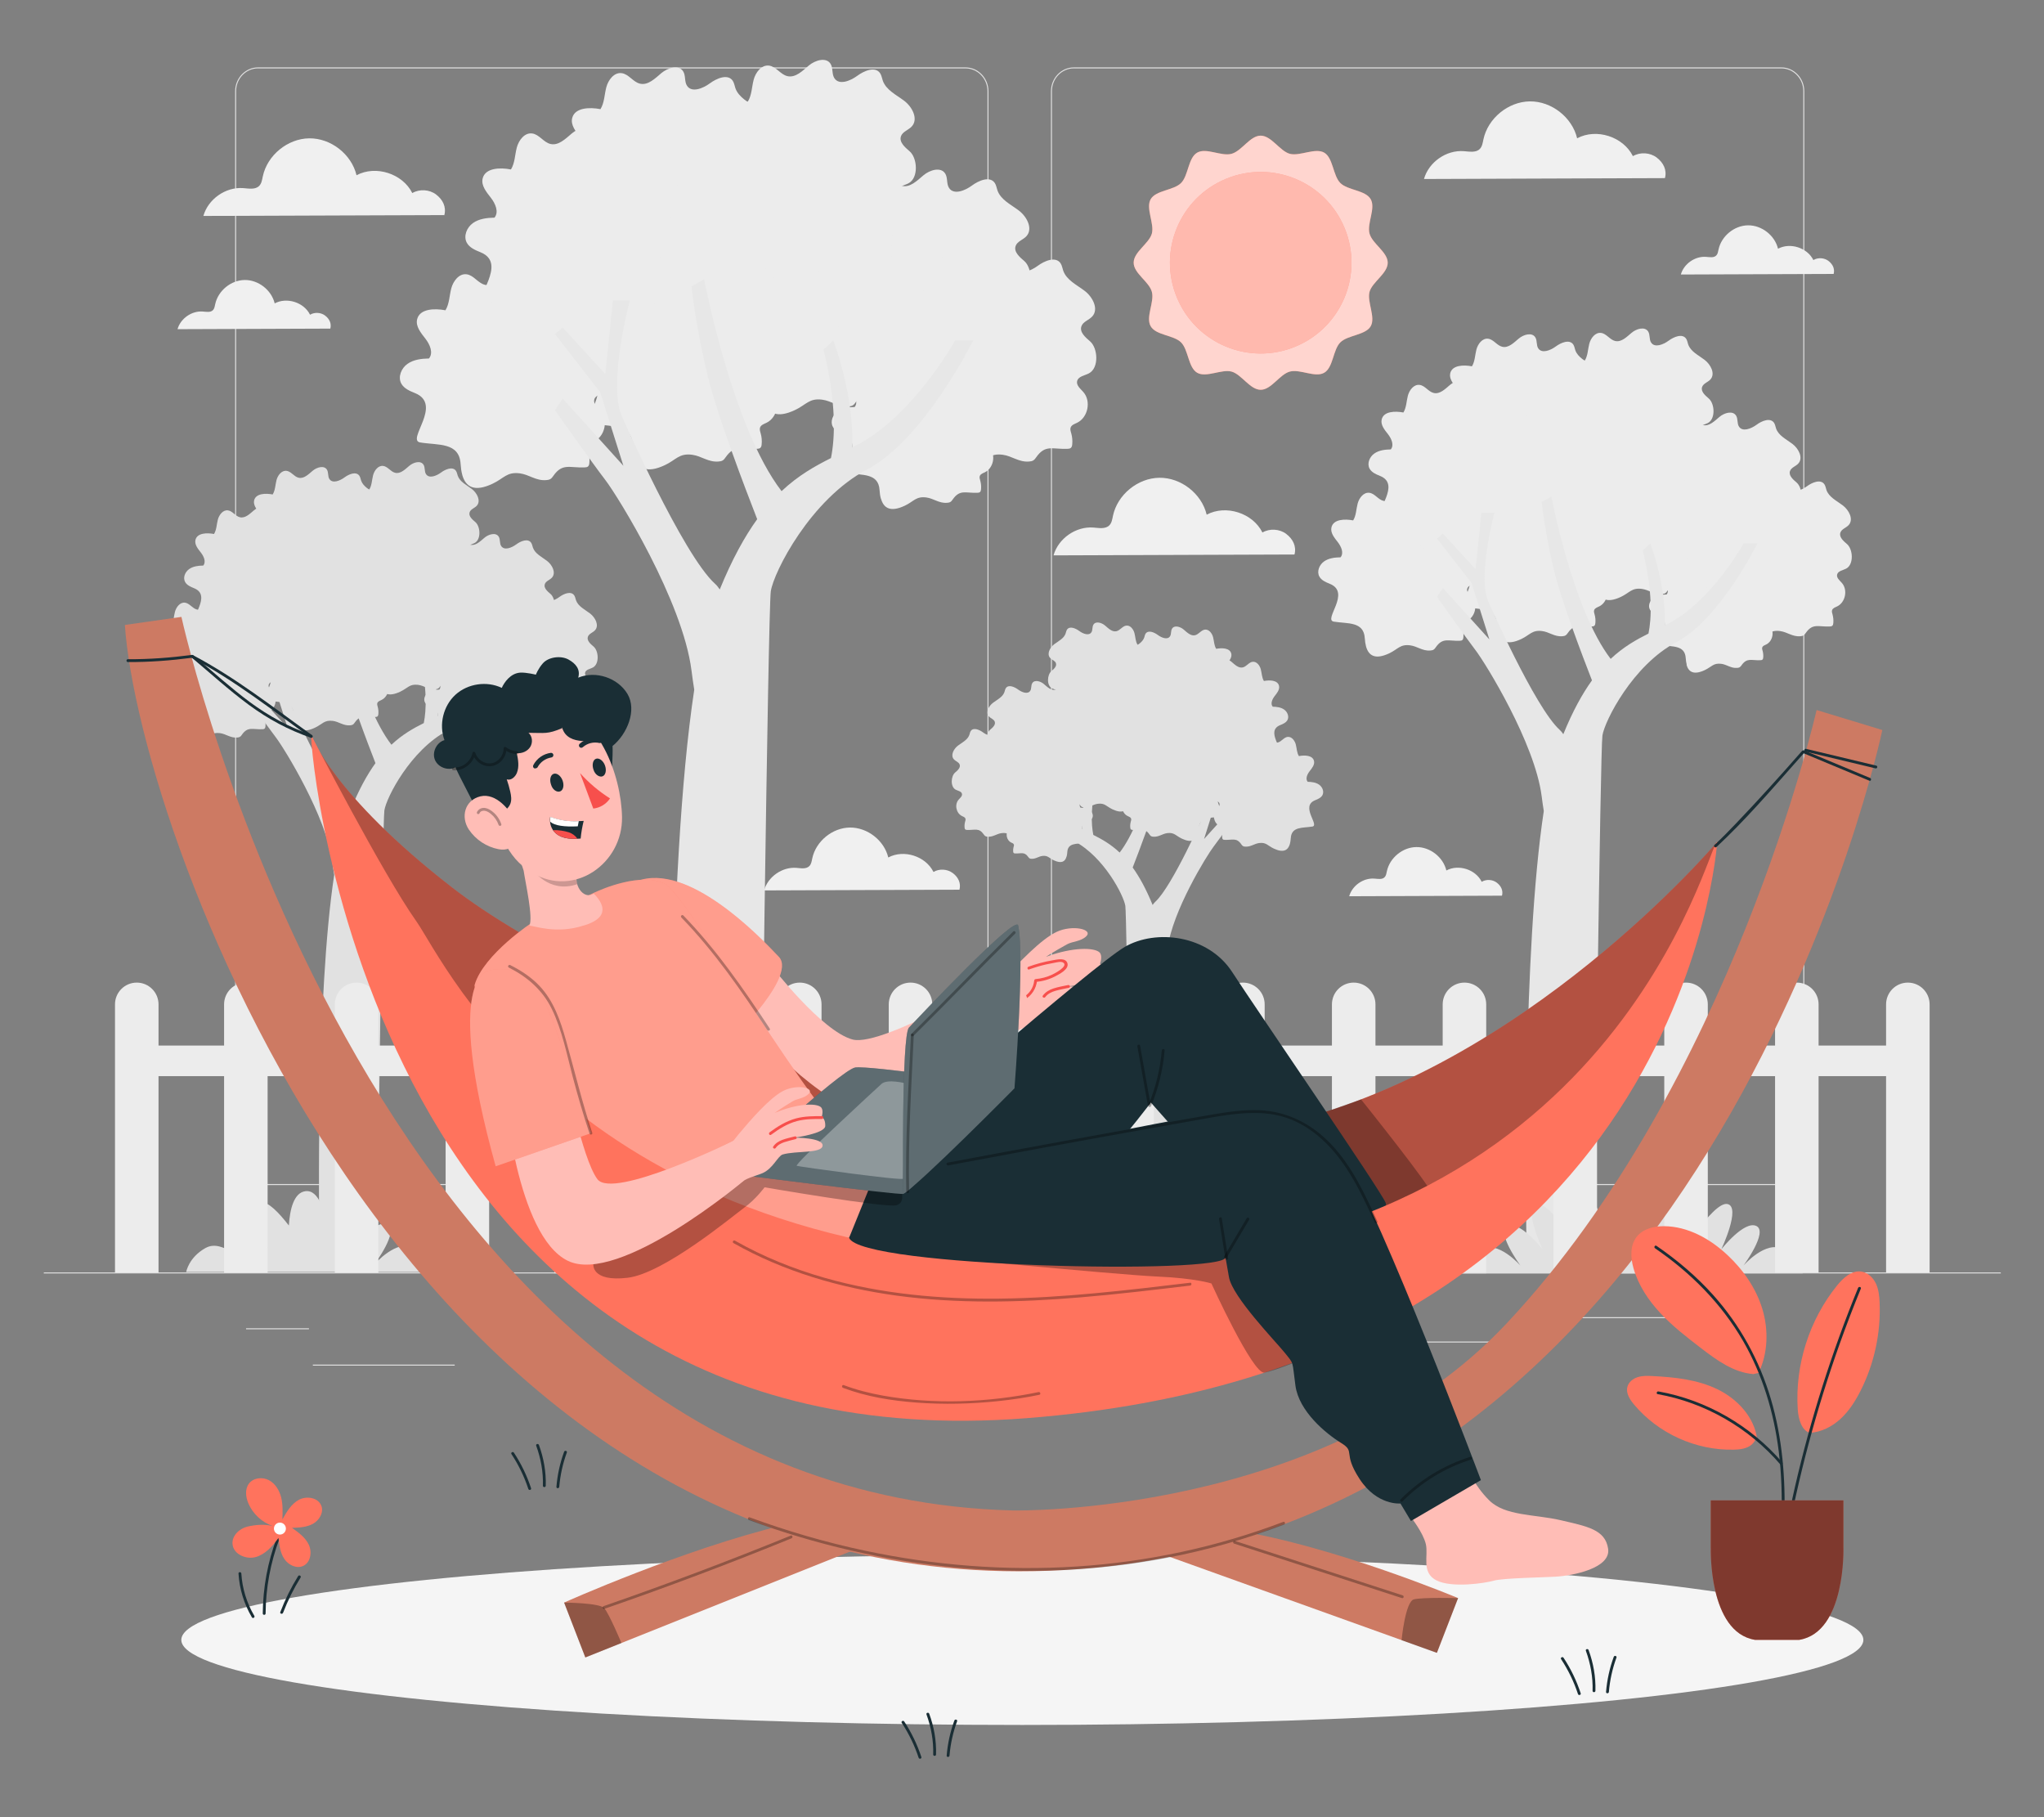 <?xml version="1.0" encoding="UTF-8"?>
<svg id="Layer_2" data-name="Layer 2" xmlns="http://www.w3.org/2000/svg" viewBox="0 0 540 480">
  <rect x="0" y="0" width="540" height="480" fill="#808080" stroke="none"/>
  <defs>
    <style>
      .cls-1 {
        fill: #ff735d;
      }

      .cls-1, .cls-2, .cls-3, .cls-4, .cls-5, .cls-6, .cls-7, .cls-8, .cls-9, .cls-10, .cls-11, .cls-12, .cls-13, .cls-14, .cls-15, .cls-16, .cls-17, .cls-18 {
        stroke-width: 0px;
      }

      .cls-2 {
        opacity: .2;
      }

      .cls-2, .cls-12, .cls-19 {
        isolation: isolate;
      }

      .cls-3 {
        fill: #f74f4c;
      }

      .cls-4 {
        fill: #e1e1e1;
      }

      .cls-5 {
        fill: #ececec;
      }

      .cls-7, .cls-20, .cls-18 {
        opacity: .3;
      }

      .cls-8 {
        fill: #f5f5f5;
      }

      .cls-9 {
        fill: #f0f0f0;
      }

      .cls-10 {
        fill: none;
      }

      .cls-11 {
        fill: #1a2e35;
      }

      .cls-12, .cls-14, .cls-18 {
        fill: #fff;
      }

      .cls-12, .cls-16 {
        opacity: .5;
      }

      .cls-13 {
        fill: #e7e7e7;
      }

      .cls-15 {
        fill: #ffbdb6;
      }

      .cls-17 {
        fill: #cd7a63;
      }

      .cls-19 {
        opacity: .7;
      }
    </style>
  </defs>
  <g id="Layer_2-2" data-name="Layer 2">
    <g>
      <g>
        <g>
          <g>
            <path class="cls-4" d="m470.61,313.02h-186.9c-3.34,0-6.06-2.82-6.06-6.29V24.09c0-3.47,2.72-6.29,6.06-6.29h186.9c3.34,0,6.06,2.82,6.06,6.29v282.64c0,3.47-2.72,6.29-6.06,6.29ZM283.71,18.06c-3.2,0-5.8,2.7-5.8,6.02v282.64c0,3.32,2.6,6.03,5.8,6.03h186.9c3.2,0,5.8-2.7,5.8-6.03V24.09c0-3.32-2.6-6.02-5.8-6.02h-186.9Z"/>
            <path class="cls-4" d="m255.08,313.02H68.18c-3.34,0-6.06-2.82-6.06-6.29V24.09c0-3.47,2.72-6.29,6.06-6.29h186.9c3.34,0,6.06,2.82,6.06,6.29v282.64c0,3.47-2.72,6.29-6.06,6.29ZM68.18,18.06c-3.2,0-5.8,2.7-5.8,6.02v282.64c0,3.32,2.6,6.03,5.8,6.03h186.9c3.2,0,5.8-2.7,5.8-6.03V24.09c0-3.32-2.6-6.02-5.8-6.02H68.18Z"/>
          </g>
          <g>
            <rect class="cls-4" x="11.57" y="336.11" width="517.02" height=".26"/>
            <rect class="cls-4" x="65.01" y="350.86" width="16.61" height=".26"/>
            <rect class="cls-4" x="187.73" y="348.06" width="55.35" height=".26"/>
            <rect class="cls-4" x="82.65" y="360.46" width="37.48" height=".26"/>
            <rect class="cls-4" x="402.81" y="347.92" width="44.66" height=".26"/>
            <rect class="cls-4" x="456.68" y="347.92" width="6.55" height=".26"/>
            <rect class="cls-4" x="338.55" y="354.36" width="55.72" height=".26"/>
          </g>
        </g>
        <path class="cls-9" d="m251.71,230.62c-1.44-1.09-3.54-1.21-5.1-.3-2.07-4.18-7.83-6.02-11.94-3.82-1.07-4.5-5.51-7.96-10.14-7.91-4.63.06-8.98,3.62-9.94,8.15-.15.72-.25,1.51-.77,2.03-.84.85-2.23.57-3.42.47-3.75-.29-7.52,2.34-8.54,5.96l51.62-.19c.45-1.75-.33-3.31-1.77-4.4Z"/>
        <g>
          <g>
            <path class="cls-4" d="m340.78,222.89c.12-.44.19-.95.23-1.51.19-3.12,3.17-2.63,5.7-3.05,1.98-.33-3.27-5.34.73-6.95.74-.3,1.55-.64,1.93-1.34.5-.93,0-2.16-.87-2.77-.86-.61-1.98-.74-3.03-.76-.65-.79-.12-1.98.51-2.79.63-.81,1.4-1.73,1.16-2.73-.36-1.51-2.47-1.56-3.99-1.27-.56-.91-.55-2.05-.82-3.08-.27-1.03-1.1-2.12-2.16-1.99-1,.12-1.61,1.25-2.59,1.48-1.14.27-2.13-.74-3.02-1.5-.89-.76-2.46-1.23-3.07-.23-.37.6-.15,1.43-.53,2.01-.66,1.02-2.24.39-3.22-.34-.98-.72-2.53-1.37-3.22-.37-.21.31-.26.69-.38,1.04-.46,1.33-1.9,2-3.03,2.85-1.12.86-2.01,2.56-1.06,3.6.47.52,1.29.72,1.53,1.38.29.82-.55,1.56-1.21,2.12-1.1.94-1.3,3.75.16,4.52.61.32,1.51.42,1.66,1.1.13.6-.48,1.07-.89,1.54-1.12,1.28-.65,3.58.89,4.32.35.17.78.31.91.67.09.26,0,.55-.08.82-.14.51-.19,1.04-.14,1.56.02.18.05.37.19.49.12.11.3.12.46.13,2.11.09,3.13-.65,4.41,1.18.12.18.25.36.44.47.17.1.38.13.58.14,1.45.12,2.4-.79,3.72-.95,1.84-.23,2.23.71,3.85,1.47,2.55,1.2,3.78.46,4.26-1.28Z"/>
            <path class="cls-4" d="m316.5,220.27c.12-.44.19-.95.23-1.51.19-3.12,3.17-2.63,5.7-3.05,1.98-.33-3.27-5.34.73-6.95.74-.3,1.55-.64,1.93-1.34.5-.93,0-2.16-.87-2.77-.86-.61-1.98-.74-3.03-.76-.65-.79-.12-1.98.51-2.79.63-.81,1.4-1.73,1.16-2.73-.36-1.51-2.47-1.56-3.99-1.27-.56-.91-.55-2.05-.82-3.08-.27-1.03-1.1-2.12-2.16-1.99-1,.12-1.61,1.25-2.59,1.48-1.14.27-2.13-.74-3.02-1.5-.89-.76-2.46-1.23-3.07-.23-.37.6-.15,1.43-.53,2.01-.66,1.02-2.24.39-3.22-.34-.98-.72-2.53-1.37-3.22-.37-.21.31-.26.69-.38,1.04-.46,1.33-1.9,2-3.03,2.85-1.12.86-2.01,2.56-1.06,3.6.47.52,1.29.72,1.53,1.38.29.82-.55,1.56-1.21,2.12-1.1.94-1.3,3.75.16,4.52.61.32,1.51.42,1.66,1.1.13.6-.48,1.07-.89,1.54-1.12,1.28-.65,3.58.89,4.32.35.17.78.31.91.67.09.26,0,.55-.08.82-.14.51-.19,1.04-.14,1.56.02.18.05.37.19.49.12.11.3.12.46.13,2.11.09,3.13-.65,4.41,1.18.12.18.25.36.44.47.17.1.38.13.58.14,1.45.12,2.4-.79,3.72-.95,1.84-.23,2.23.71,3.85,1.47,2.55,1.2,3.78.46,4.26-1.28Z"/>
            <path class="cls-4" d="m314.16,204.81c.12-.44.19-.95.23-1.51.19-3.12,3.17-2.63,5.7-3.05,1.98-.33-3.27-5.34.73-6.95.74-.3,1.55-.64,1.93-1.34.5-.93,0-2.16-.87-2.77-.86-.61-1.98-.74-3.03-.76-.65-.79-.12-1.98.51-2.79.63-.81,1.4-1.73,1.16-2.73-.36-1.51-2.47-1.56-3.99-1.27-.56-.91-.55-2.05-.82-3.08-.27-1.03-1.1-2.12-2.16-1.99-1,.12-1.61,1.25-2.59,1.48-1.14.27-2.13-.74-3.02-1.5-.89-.76-2.46-1.23-3.07-.23-.37.6-.15,1.43-.53,2.01-.66,1.02-2.24.39-3.22-.34-.98-.72-2.53-1.37-3.22-.37-.21.31-.26.69-.38,1.04-.46,1.33-1.9,2-3.03,2.85-1.12.86-2.01,2.56-1.06,3.6.47.52,1.29.72,1.53,1.38.29.82-.55,1.56-1.21,2.12-1.1.94-1.3,3.75.16,4.52.61.32,1.51.42,1.66,1.1.13.6-.48,1.07-.89,1.54-1.12,1.28-.65,3.59.89,4.32.35.17.78.31.91.67.09.26,0,.55-.08.82-.14.51-.19,1.04-.14,1.56.02.18.05.37.19.49.12.11.3.12.46.13,2.11.09,3.12-.65,4.41,1.18.12.18.25.36.44.47.17.1.38.13.58.14,1.45.12,2.4-.79,3.72-.95,1.84-.23,2.23.71,3.85,1.47,2.55,1.2,3.78.46,4.26-1.28Z"/>
            <path class="cls-4" d="m298.16,212.51c.12-.44.19-.95.23-1.51.19-3.12,3.17-2.63,5.7-3.05,1.98-.33-3.27-5.34.73-6.95.74-.3,1.55-.64,1.93-1.34.5-.93,0-2.16-.87-2.77-.86-.61-1.98-.74-3.03-.76-.65-.79-.12-1.98.51-2.79.63-.81,1.4-1.73,1.16-2.73-.36-1.51-2.47-1.56-3.99-1.27-.56-.91-.55-2.05-.82-3.08-.27-1.03-1.1-2.12-2.16-1.99-1,.12-1.61,1.25-2.59,1.48-1.14.27-2.13-.74-3.02-1.5-.89-.76-2.46-1.23-3.07-.23-.37.6-.15,1.43-.53,2.01-.66,1.02-2.24.39-3.22-.34-.98-.72-2.53-1.37-3.22-.37-.21.31-.26.69-.38,1.04-.46,1.33-1.9,2-3.03,2.85-1.12.86-2.01,2.56-1.06,3.6.47.52,1.29.72,1.53,1.38.29.82-.55,1.56-1.21,2.12-1.1.94-1.3,3.75.16,4.52.61.32,1.51.42,1.66,1.1.13.6-.48,1.07-.89,1.54-1.12,1.28-.65,3.58.89,4.32.35.17.78.31.91.67.09.26,0,.55-.08.82-.14.51-.19,1.04-.14,1.56.02.18.05.37.19.49.12.11.3.12.46.13,2.11.09,3.13-.65,4.41,1.18.12.18.25.36.44.47.17.1.38.13.58.15,1.45.12,2.4-.79,3.72-.95,1.84-.23,2.23.71,3.85,1.47,2.55,1.2,3.78.46,4.26-1.28Z"/>
            <path class="cls-4" d="m282,208.95c.12-.44.19-.95.23-1.51.19-3.12,3.17-2.63,5.7-3.05,1.98-.33-3.27-5.34.73-6.95.74-.3,1.55-.64,1.93-1.34.5-.93,0-2.16-.87-2.77-.86-.61-1.98-.74-3.03-.76-.65-.79-.12-1.98.51-2.79.63-.81,1.4-1.73,1.16-2.73-.36-1.51-2.47-1.56-3.99-1.27-.56-.91-.55-2.05-.82-3.08-.27-1.03-1.1-2.12-2.16-1.99-1,.12-1.61,1.25-2.59,1.48-1.14.27-2.13-.74-3.02-1.5-.89-.76-2.46-1.23-3.07-.23-.37.6-.15,1.43-.53,2.01-.66,1.02-2.24.39-3.22-.34-.98-.72-2.53-1.37-3.22-.37-.21.31-.26.69-.38,1.04-.46,1.33-1.9,2-3.03,2.85s-2.01,2.56-1.06,3.6c.47.52,1.29.72,1.53,1.38.29.82-.55,1.56-1.21,2.12-1.1.94-1.3,3.75.16,4.52.61.32,1.51.42,1.66,1.1.13.6-.48,1.07-.89,1.54-1.12,1.28-.65,3.58.89,4.32.35.17.78.31.91.67.09.26,0,.55-.08.82-.14.51-.19,1.04-.14,1.56.02.18.05.37.19.49.12.11.3.12.46.13,2.11.09,3.12-.65,4.41,1.18.12.18.25.36.44.47.17.1.38.13.58.14,1.45.12,2.4-.79,3.72-.95,1.84-.23,2.23.71,3.85,1.47,2.55,1.2,3.78.46,4.26-1.27Z"/>
            <path class="cls-4" d="m281.79,226.24c.1-.35.15-.75.18-1.19.15-2.46,2.49-2.07,4.49-2.4,1.56-.26-2.57-4.2.57-5.47.58-.24,1.22-.5,1.52-1.06.4-.73,0-1.7-.69-2.18-.68-.48-1.56-.58-2.39-.6-.51-.62-.1-1.56.4-2.2.5-.64,1.1-1.36.92-2.15-.28-1.19-1.94-1.23-3.14-1-.44-.72-.43-1.61-.65-2.43-.21-.81-.86-1.67-1.7-1.57-.79.1-1.27.99-2.04,1.17-.9.21-1.67-.58-2.38-1.18-.7-.6-1.93-.97-2.42-.18-.29.47-.12,1.12-.42,1.59-.52.8-1.76.3-2.53-.26-.77-.57-2-1.08-2.54-.29-.17.24-.2.55-.3.82-.36,1.05-1.5,1.57-2.38,2.25-.88.67-1.59,2.01-.84,2.84.37.41,1.02.57,1.2,1.09.23.65-.43,1.22-.95,1.67-.87.74-1.03,2.95.12,3.56.48.25,1.19.33,1.31.86.11.48-.38.85-.7,1.21-.88,1.01-.51,2.82.7,3.4.28.13.62.24.72.53.07.21,0,.43-.07.64-.11.4-.15.82-.11,1.23.01.14.04.29.15.39.1.08.24.1.36.1,1.66.07,2.46-.51,3.47.93.1.14.2.28.35.37.14.08.3.1.46.11,1.14.09,1.89-.62,2.93-.75,1.45-.18,1.75.56,3.03,1.16,2.01.94,2.98.36,3.35-1Z"/>
            <path class="cls-4" d="m272.73,220.27c.12-.44.19-.95.23-1.51.19-3.12,3.17-2.63,5.7-3.05,1.98-.33-3.27-5.34.73-6.95.74-.3,1.55-.64,1.93-1.34.5-.93,0-2.16-.87-2.77s-1.98-.74-3.03-.76c-.65-.79-.12-1.98.51-2.79.63-.81,1.4-1.73,1.16-2.73-.36-1.51-2.47-1.56-3.99-1.27-.56-.91-.55-2.05-.82-3.08-.27-1.03-1.1-2.12-2.16-1.99-1,.12-1.61,1.25-2.59,1.48-1.14.27-2.13-.74-3.02-1.5-.89-.76-2.46-1.23-3.07-.23-.37.6-.15,1.43-.53,2.01-.66,1.02-2.24.39-3.22-.34-.98-.72-2.53-1.37-3.22-.37-.21.31-.26.69-.38,1.04-.46,1.33-1.91,2-3.03,2.85-1.12.86-2.01,2.56-1.06,3.6.47.52,1.29.72,1.53,1.38.29.82-.55,1.56-1.21,2.12-1.1.94-1.3,3.75.16,4.52.61.32,1.51.42,1.66,1.1.13.6-.48,1.07-.89,1.54-1.12,1.28-.65,3.58.89,4.32.35.17.78.31.91.67.09.26,0,.55-.08.82-.14.51-.19,1.04-.14,1.56.02.18.05.37.19.49.12.11.3.12.46.13,2.11.09,3.12-.65,4.41,1.18.12.18.25.36.44.47.17.1.38.13.58.14,1.45.12,2.4-.79,3.72-.95,1.84-.23,2.23.71,3.85,1.47,2.55,1.2,3.78.46,4.26-1.28Z"/>
            <path class="cls-4" d="m298.16,193.49c.12-.44.19-.95.23-1.51.19-3.12,3.17-2.63,5.7-3.05,1.98-.33-3.27-5.34.73-6.95.74-.3,1.55-.64,1.93-1.34.5-.93,0-2.16-.87-2.77-.86-.61-1.98-.74-3.03-.76-.65-.79-.12-1.98.51-2.79.63-.81,1.4-1.73,1.16-2.73-.36-1.51-2.47-1.56-3.99-1.27-.56-.91-.55-2.05-.82-3.08-.27-1.03-1.1-2.12-2.16-1.99-1,.12-1.61,1.25-2.59,1.48-1.14.27-2.13-.74-3.02-1.5-.89-.76-2.46-1.23-3.07-.23-.37.6-.15,1.43-.53,2.01-.66,1.02-2.24.39-3.22-.34-.98-.72-2.53-1.37-3.22-.37-.21.31-.26.69-.38,1.04-.46,1.33-1.9,2-3.03,2.85-1.12.86-2.01,2.56-1.06,3.6.47.52,1.29.72,1.53,1.38.29.82-.55,1.56-1.21,2.12-1.1.94-1.3,3.75.16,4.52.61.32,1.51.42,1.66,1.1.13.6-.48,1.07-.89,1.54-1.12,1.28-.65,3.58.89,4.32.35.17.78.31.91.67.09.26,0,.55-.08.82-.14.51-.19,1.04-.14,1.56.02.18.05.37.19.49.12.11.3.12.46.13,2.11.09,3.13-.65,4.41,1.18.12.18.25.36.44.47.17.1.38.13.58.14,1.45.12,2.4-.79,3.72-.95,1.84-.23,2.23.71,3.85,1.47,2.55,1.2,3.78.46,4.26-1.28Z"/>
            <path class="cls-4" d="m318.93,194.55c.12-.44.19-.95.23-1.51.19-3.12,3.17-2.63,5.7-3.05,1.98-.33-3.27-5.34.73-6.95.74-.3,1.55-.64,1.93-1.34.5-.93,0-2.16-.87-2.77-.86-.61-1.98-.74-3.03-.76-.65-.79-.12-1.98.51-2.79.63-.81,1.4-1.73,1.16-2.73-.36-1.51-2.47-1.56-3.99-1.27-.56-.91-.55-2.05-.82-3.08-.27-1.03-1.1-2.12-2.16-1.99-1,.12-1.61,1.25-2.59,1.48-1.14.27-2.13-.74-3.02-1.5-.89-.76-2.46-1.23-3.07-.23-.37.6-.15,1.43-.53,2.01-.66,1.02-2.24.39-3.22-.34-.98-.72-2.53-1.37-3.22-.37-.21.31-.26.69-.38,1.04-.46,1.33-1.9,2-3.03,2.85-1.12.86-2.01,2.56-1.06,3.6.47.52,1.29.72,1.53,1.38.29.82-.55,1.56-1.21,2.12-1.1.94-1.3,3.75.16,4.52.61.32,1.51.42,1.66,1.1.13.6-.48,1.07-.89,1.54-1.12,1.28-.65,3.58.89,4.32.35.17.78.31.91.67.09.26,0,.55-.08.82-.14.51-.19,1.04-.14,1.56.02.18.05.37.19.49.12.11.3.12.46.13,2.11.09,3.13-.65,4.41,1.18.12.18.25.36.44.47.17.1.38.13.58.14,1.45.12,2.4-.78,3.72-.95,1.84-.23,2.23.71,3.85,1.47,2.55,1.2,3.78.46,4.26-1.28Z"/>
            <path class="cls-4" d="m331.54,203.05c.12-.44.19-.95.23-1.51.19-3.12,3.17-2.63,5.7-3.05,1.98-.33-3.27-5.34.73-6.95.74-.3,1.55-.64,1.93-1.34.5-.93,0-2.16-.87-2.77-.86-.61-1.98-.74-3.03-.76-.65-.79-.12-1.98.51-2.79.63-.81,1.4-1.73,1.16-2.73-.36-1.51-2.47-1.56-3.99-1.27-.56-.91-.55-2.05-.82-3.08-.27-1.03-1.1-2.12-2.16-1.99-1,.12-1.61,1.25-2.59,1.48-1.14.27-2.13-.74-3.02-1.5-.89-.76-2.46-1.23-3.07-.23-.37.6-.15,1.43-.53,2.01-.66,1.02-2.24.39-3.22-.34-.98-.72-2.53-1.37-3.22-.37-.21.31-.26.69-.38,1.04-.46,1.33-1.9,2-3.03,2.85-1.12.86-2.01,2.56-1.06,3.6.47.52,1.29.72,1.53,1.38.29.82-.55,1.56-1.21,2.12-1.1.94-1.3,3.75.16,4.52.61.32,1.51.42,1.66,1.1.13.6-.48,1.07-.89,1.54-1.12,1.28-.65,3.58.89,4.32.35.17.78.31.91.67.09.26,0,.55-.08.82-.14.51-.19,1.04-.14,1.56.02.18.05.37.19.49.12.11.3.12.46.13,2.11.09,3.12-.65,4.41,1.18.12.18.25.36.44.47.17.1.38.13.58.14,1.45.12,2.4-.78,3.72-.95,1.84-.23,2.23.71,3.85,1.47,2.55,1.2,3.78.46,4.26-1.28Z"/>
            <path class="cls-4" d="m327.72,213.79s-5.27,7.46-7.09,9.82c-1.82,2.36-10.91,17.1-12.15,26.84-.13,1.04-.26,1.94-.39,2.72,3.91,25.82,3.3,73.06,3.16,81.15h-12.39c-.11-9.12-1.17-92.48-1.56-95.03-.41-2.69-5.59-12.95-13.59-17.16-8-4.21-14.92-18.16-14.92-18.16h2.55s4.73,8.55,11.46,13.28c.98.69,1.99,1.26,3.03,1.8-.24-7.7,2.68-15.07,2.68-15.07l1.38,1.27c-1.86,7.61-1.61,12.49-1.05,15.29,2.26,1.13,4.6,2.44,6.96,4.66,6.98-9.08,10.91-29.84,10.91-29.84l1.79.98s-.58,5.64-2.31,12.73c-1.31,5.37-5.16,15.49-6.95,20.08,1.78,2.47,3.55,5.67,5.27,9.9.2-.3.42-.57.67-.81,4.55-4.11,13.1-23.54,13.1-23.54,2.07-4.52-1.09-16.37-1.09-16.37h2.39l1.07,10.37,6-6.55,1.09.91-6.37,8.19-3.27,10.37,8.55-9.46,1.09,1.64Z"/>
          </g>
          <g>
            <path class="cls-5" d="m122.12,125.41c-.23-.83-.36-1.78-.43-2.82-.35-5.86-5.94-4.93-10.69-5.72-3.72-.62,6.12-10.01-1.37-13.04-1.39-.56-2.9-1.2-3.62-2.52-.94-1.75.01-4.05,1.63-5.19,1.62-1.15,3.7-1.39,5.69-1.43,1.22-1.49.23-3.72-.95-5.24-1.18-1.52-2.63-3.24-2.18-5.11.68-2.82,4.62-2.93,7.48-2.38,1.05-1.71,1.03-3.84,1.54-5.78.51-1.94,2.05-3.98,4.04-3.73,1.88.23,3.02,2.35,4.86,2.78,2.14.5,3.99-1.39,5.66-2.8,1.68-1.42,4.61-2.3,5.76-.44.69,1.12.28,2.68,1,3.78,1.24,1.91,4.2.72,6.03-.63,1.83-1.35,4.75-2.58,6.04-.7.39.58.48,1.3.71,1.96.87,2.5,3.57,3.75,5.68,5.35,2.11,1.6,3.77,4.8,1.99,6.75-.88.97-2.43,1.36-2.86,2.59-.55,1.54,1.03,2.92,2.27,3.97,2.07,1.76,2.45,7.03-.29,8.47-1.15.6-2.83.79-3.12,2.06-.25,1.13.9,2.02,1.66,2.89,2.1,2.4,1.21,6.72-1.66,8.1-.66.31-1.46.57-1.71,1.26-.17.49.02,1.03.16,1.53.27.95.36,1.95.26,2.93-.03.34-.1.7-.36.92-.23.2-.56.23-.87.24-3.95.18-5.86-1.22-8.27,2.22-.23.33-.47.67-.82.87-.33.19-.71.24-1.09.27-2.72.22-4.49-1.47-6.98-1.79-3.45-.44-4.17,1.34-7.21,2.76-4.77,2.24-7.09.86-7.99-2.39Z"/>
            <path class="cls-5" d="m167.64,120.49c-.23-.83-.36-1.78-.43-2.82-.35-5.86-5.94-4.93-10.69-5.72-3.72-.62,6.12-10.01-1.37-13.04-1.39-.56-2.9-1.2-3.62-2.52-.94-1.75.01-4.05,1.63-5.19,1.62-1.15,3.7-1.39,5.69-1.43,1.22-1.49.23-3.72-.95-5.24-1.18-1.52-2.63-3.24-2.18-5.11.68-2.82,4.62-2.93,7.48-2.38,1.05-1.71,1.03-3.84,1.54-5.78.51-1.94,2.05-3.98,4.04-3.73,1.88.23,3.02,2.35,4.86,2.78,2.14.5,3.99-1.39,5.66-2.8,1.68-1.42,4.61-2.3,5.76-.43.69,1.12.28,2.68,1,3.78,1.24,1.91,4.2.72,6.03-.63,1.83-1.35,4.75-2.58,6.04-.7.39.58.48,1.3.71,1.96.87,2.5,3.57,3.75,5.68,5.35,2.11,1.6,3.77,4.8,1.99,6.75-.88.97-2.43,1.36-2.86,2.59-.55,1.54,1.03,2.92,2.27,3.97,2.07,1.76,2.45,7.03-.29,8.47-1.15.6-2.83.79-3.12,2.06-.25,1.13.9,2.02,1.66,2.89,2.1,2.4,1.21,6.72-1.66,8.1-.66.31-1.46.57-1.71,1.26-.17.49.02,1.03.16,1.53.27.95.36,1.95.26,2.93-.03.34-.1.7-.36.92-.23.2-.56.23-.87.24-3.95.18-5.86-1.22-8.27,2.22-.23.33-.47.67-.82.87-.33.19-.71.24-1.09.27-2.72.22-4.49-1.47-6.98-1.79-3.45-.44-4.17,1.34-7.21,2.76-4.77,2.24-7.09.86-7.99-2.39Z"/>
            <path class="cls-5" d="m172.02,91.51c-.23-.83-.36-1.78-.43-2.82-.35-5.86-5.94-4.93-10.69-5.72-3.72-.62,6.12-10.01-1.37-13.04-1.39-.56-2.9-1.2-3.62-2.52-.94-1.75.01-4.05,1.63-5.19,1.62-1.15,3.7-1.39,5.69-1.43,1.22-1.49.23-3.72-.95-5.24-1.18-1.52-2.63-3.24-2.18-5.11.68-2.82,4.62-2.93,7.48-2.38,1.05-1.71,1.03-3.84,1.54-5.78.51-1.94,2.05-3.98,4.05-3.73,1.88.23,3.02,2.35,4.86,2.78,2.14.5,3.99-1.39,5.66-2.8,1.68-1.42,4.61-2.3,5.76-.43.69,1.12.28,2.68,1,3.78,1.24,1.91,4.2.72,6.03-.63,1.83-1.35,4.75-2.58,6.04-.7.4.57.48,1.3.71,1.96.87,2.5,3.57,3.75,5.68,5.35,2.11,1.6,3.77,4.8,1.99,6.75-.88.97-2.43,1.36-2.86,2.59-.55,1.54,1.03,2.92,2.27,3.97,2.07,1.76,2.45,7.03-.29,8.47-1.15.61-2.83.79-3.12,2.06-.25,1.13.9,2.02,1.66,2.89,2.1,2.4,1.21,6.72-1.67,8.1-.66.31-1.46.57-1.71,1.26-.17.49.02,1.03.16,1.53.27.95.36,1.95.26,2.93-.03.34-.1.7-.36.92-.23.2-.56.23-.87.24-3.95.18-5.86-1.22-8.27,2.22-.23.33-.47.67-.82.87-.33.19-.71.24-1.09.27-2.72.22-4.49-1.47-6.98-1.79-3.45-.44-4.17,1.34-7.21,2.76-4.77,2.24-7.09.86-7.99-2.39Z"/>
            <path class="cls-5" d="m202.01,105.95c-.23-.83-.36-1.78-.43-2.82-.35-5.86-5.94-4.93-10.69-5.72-3.72-.62,6.12-10.01-1.37-13.04-1.39-.56-2.9-1.2-3.62-2.52-.94-1.75.01-4.05,1.63-5.19,1.62-1.15,3.7-1.39,5.69-1.43,1.22-1.49.23-3.72-.95-5.24-1.18-1.52-2.63-3.24-2.18-5.11.68-2.82,4.62-2.93,7.48-2.38,1.05-1.71,1.03-3.84,1.54-5.78.51-1.94,2.05-3.98,4.05-3.73,1.88.23,3.02,2.35,4.86,2.78,2.14.5,3.99-1.39,5.66-2.8,1.68-1.42,4.61-2.3,5.76-.44.69,1.12.28,2.68,1,3.78,1.24,1.91,4.2.72,6.03-.63,1.83-1.35,4.75-2.58,6.04-.7.39.57.48,1.3.71,1.96.87,2.5,3.57,3.75,5.68,5.35,2.11,1.6,3.77,4.8,1.99,6.75-.88.97-2.43,1.36-2.86,2.59-.55,1.54,1.03,2.92,2.27,3.97,2.07,1.76,2.45,7.03-.29,8.47-1.15.61-2.83.79-3.12,2.06-.25,1.13.9,2.02,1.66,2.89,2.1,2.4,1.21,6.72-1.67,8.1-.66.31-1.46.57-1.71,1.26-.17.49.02,1.03.16,1.53.27.95.36,1.95.26,2.93-.03.34-.1.7-.36.92-.23.2-.56.23-.87.24-3.95.18-5.86-1.22-8.27,2.22-.23.33-.47.67-.82.87-.33.19-.71.24-1.09.27-2.72.22-4.49-1.47-6.98-1.79-3.45-.44-4.17,1.34-7.21,2.76-4.77,2.24-7.09.86-7.99-2.39Z"/>
            <path class="cls-5" d="m232.31,99.28c-.23-.83-.36-1.78-.43-2.82-.35-5.86-5.94-4.93-10.69-5.72-3.72-.62,6.12-10.01-1.37-13.04-1.39-.56-2.9-1.2-3.62-2.52-.94-1.75.01-4.05,1.63-5.19,1.62-1.15,3.7-1.39,5.69-1.43,1.22-1.49.23-3.72-.95-5.24-1.18-1.52-2.63-3.24-2.18-5.11.68-2.82,4.62-2.93,7.48-2.38,1.05-1.71,1.03-3.84,1.54-5.78.51-1.94,2.05-3.98,4.04-3.73,1.88.23,3.02,2.35,4.86,2.78,2.14.5,3.99-1.39,5.66-2.8,1.68-1.42,4.61-2.3,5.76-.43.69,1.12.28,2.68,1,3.78,1.24,1.91,4.2.72,6.03-.63,1.83-1.35,4.75-2.58,6.04-.7.4.58.48,1.3.71,1.96.87,2.5,3.57,3.75,5.68,5.35,2.11,1.6,3.77,4.79,1.99,6.75-.88.97-2.43,1.36-2.86,2.59-.55,1.54,1.03,2.92,2.27,3.97,2.07,1.76,2.45,7.03-.29,8.47-1.15.6-2.83.79-3.12,2.06-.25,1.13.9,2.02,1.66,2.89,2.1,2.4,1.21,6.72-1.66,8.1-.66.31-1.46.57-1.71,1.26-.17.49.02,1.03.16,1.53.27.95.36,1.95.26,2.93-.03.34-.1.7-.36.92-.23.2-.56.23-.87.24-3.95.18-5.86-1.22-8.27,2.22-.23.33-.47.67-.82.87-.33.19-.71.24-1.09.27-2.72.22-4.49-1.47-6.98-1.79-3.45-.44-4.17,1.34-7.21,2.76-4.77,2.24-7.09.86-7.99-2.39Z"/>
            <path class="cls-5" d="m232.71,131.69c-.18-.65-.29-1.4-.34-2.22-.27-4.61-4.68-3.88-8.42-4.51-2.93-.49,4.82-7.88-1.08-10.26-1.1-.44-2.29-.94-2.85-1.98-.74-1.38,0-3.19,1.28-4.09,1.28-.9,2.92-1.09,4.48-1.12.96-1.17.18-2.93-.75-4.12-.93-1.19-2.07-2.55-1.72-4.03.53-2.22,3.64-2.3,5.89-1.87.83-1.34.81-3.02,1.22-4.55.4-1.53,1.62-3.13,3.19-2.94,1.48.18,2.38,1.85,3.83,2.19,1.68.4,3.14-1.09,4.46-2.21,1.32-1.12,3.63-1.81,4.54-.34.54.88.22,2.11.78,2.97.98,1.5,3.3.57,4.75-.49,1.44-1.06,3.74-2.03,4.76-.55.31.45.38,1.02.56,1.54.68,1.97,2.81,2.95,4.47,4.21,1.66,1.26,2.97,3.78,1.57,5.32-.69.76-1.91,1.07-2.25,2.04-.43,1.21.81,2.3,1.79,3.13,1.63,1.39,1.93,5.53-.23,6.67-.9.48-2.23.62-2.45,1.62-.2.89.71,1.59,1.31,2.27,1.65,1.89.95,5.29-1.31,6.38-.52.25-1.15.45-1.34.99-.14.39.01.81.12,1.2.21.75.28,1.54.21,2.31-.03.26-.08.55-.28.72-.18.16-.44.18-.68.19-3.11.14-4.61-.96-6.51,1.75-.18.26-.37.53-.65.69-.26.15-.56.19-.86.21-2.14.18-3.54-1.16-5.49-1.41-2.71-.35-3.29,1.05-5.68,2.18-3.76,1.77-5.58.68-6.29-1.88Z"/>
            <path class="cls-5" d="m249.69,120.49c-.23-.83-.36-1.78-.43-2.82-.35-5.86-5.94-4.93-10.69-5.72-3.72-.62,6.12-10.01-1.37-13.04-1.39-.56-2.9-1.2-3.62-2.52-.94-1.75.01-4.05,1.63-5.19,1.62-1.15,3.7-1.39,5.69-1.43,1.22-1.49.23-3.72-.95-5.24-1.18-1.52-2.63-3.24-2.18-5.11.68-2.82,4.62-2.93,7.48-2.38,1.05-1.71,1.03-3.84,1.54-5.78.51-1.94,2.05-3.98,4.04-3.73,1.88.23,3.02,2.35,4.86,2.78,2.14.5,3.99-1.39,5.66-2.8,1.68-1.42,4.61-2.3,5.76-.43.69,1.12.28,2.68,1,3.78,1.24,1.91,4.2.72,6.03-.63,1.83-1.35,4.75-2.58,6.04-.7.39.58.48,1.3.71,1.96.87,2.5,3.57,3.75,5.68,5.35,2.11,1.6,3.77,4.8,1.99,6.75-.88.97-2.43,1.36-2.86,2.59-.55,1.54,1.03,2.92,2.27,3.97,2.07,1.76,2.45,7.03-.29,8.47-1.15.6-2.83.79-3.12,2.06-.25,1.13.9,2.02,1.66,2.89,2.1,2.4,1.21,6.72-1.66,8.1-.66.31-1.46.57-1.71,1.26-.17.49.02,1.03.16,1.53.27.95.36,1.95.26,2.93-.03.34-.1.7-.36.92-.23.2-.56.23-.87.24-3.95.18-5.86-1.22-8.27,2.22-.23.33-.47.67-.82.87-.33.19-.71.24-1.09.27-2.72.22-4.49-1.47-6.98-1.79-3.45-.44-4.18,1.34-7.21,2.76-4.77,2.24-7.09.86-7.99-2.39Z"/>
            <path class="cls-5" d="m202.01,70.29c-.23-.83-.36-1.78-.43-2.82-.35-5.86-5.94-4.93-10.69-5.72-3.72-.62,6.12-10.01-1.37-13.04-1.39-.56-2.9-1.2-3.62-2.52-.94-1.75.01-4.05,1.63-5.19,1.62-1.15,3.7-1.39,5.69-1.43,1.22-1.49.23-3.72-.95-5.24-1.18-1.52-2.63-3.24-2.18-5.11.68-2.82,4.62-2.93,7.48-2.38,1.05-1.71,1.03-3.84,1.54-5.78.51-1.94,2.05-3.98,4.05-3.73,1.88.23,3.02,2.35,4.86,2.78,2.14.5,3.99-1.39,5.66-2.8,1.68-1.42,4.61-2.3,5.76-.43.69,1.12.28,2.68,1,3.78,1.24,1.91,4.2.72,6.03-.63,1.83-1.35,4.75-2.58,6.04-.7.39.58.48,1.3.71,1.96.87,2.5,3.57,3.75,5.68,5.35,2.11,1.6,3.77,4.79,1.99,6.75-.88.97-2.43,1.36-2.86,2.59-.55,1.54,1.03,2.92,2.27,3.97,2.07,1.76,2.45,7.03-.29,8.47-1.15.6-2.83.79-3.12,2.06-.25,1.13.9,2.02,1.66,2.89,2.1,2.4,1.21,6.72-1.67,8.1-.66.31-1.46.57-1.71,1.26-.17.49.02,1.03.16,1.53.27.95.36,1.95.26,2.93-.03.34-.1.7-.36.92-.23.2-.56.23-.87.24-3.95.18-5.86-1.22-8.27,2.22-.23.33-.47.67-.82.87-.33.19-.71.24-1.09.27-2.72.22-4.49-1.47-6.98-1.79-3.45-.44-4.17,1.34-7.21,2.76-4.77,2.24-7.09.86-7.99-2.39Z"/>
            <path class="cls-5" d="m163.08,72.28c-.23-.83-.36-1.78-.43-2.82-.35-5.86-5.94-4.93-10.69-5.72-3.72-.62,6.12-10.01-1.37-13.04-1.39-.56-2.9-1.2-3.62-2.52-.94-1.75.01-4.05,1.63-5.19,1.62-1.15,3.7-1.39,5.69-1.43,1.22-1.49.23-3.72-.95-5.24s-2.63-3.24-2.18-5.11c.68-2.82,4.62-2.93,7.48-2.38,1.05-1.71,1.03-3.84,1.54-5.78.51-1.94,2.05-3.98,4.04-3.73,1.88.23,3.02,2.35,4.86,2.78,2.14.5,3.99-1.39,5.66-2.8,1.68-1.42,4.61-2.3,5.76-.43.69,1.12.28,2.68,1,3.78,1.24,1.91,4.2.72,6.03-.63,1.83-1.35,4.75-2.58,6.04-.7.39.58.48,1.3.71,1.96.87,2.5,3.57,3.75,5.68,5.35,2.11,1.6,3.77,4.79,1.99,6.75-.88.97-2.43,1.36-2.86,2.59-.55,1.54,1.03,2.92,2.27,3.97,2.07,1.76,2.45,7.03-.29,8.47-1.15.6-2.83.79-3.12,2.06-.25,1.13.9,2.02,1.66,2.89,2.1,2.4,1.21,6.72-1.66,8.1-.66.31-1.46.57-1.71,1.26-.17.49.02,1.03.16,1.53.27.95.36,1.95.26,2.93-.03.34-.1.7-.36.92-.23.2-.56.23-.87.24-3.95.18-5.86-1.22-8.27,2.22-.23.33-.47.67-.82.87-.33.19-.71.24-1.09.27-2.72.22-4.49-1.47-6.98-1.79-3.45-.44-4.18,1.34-7.21,2.76-4.77,2.24-7.09.86-7.99-2.39Z"/>
            <path class="cls-5" d="m139.43,88.21c-.23-.83-.36-1.78-.43-2.82-.35-5.86-5.94-4.93-10.69-5.72-3.72-.62,6.12-10.01-1.37-13.04-1.39-.56-2.9-1.2-3.62-2.52-.94-1.75.01-4.05,1.63-5.19,1.62-1.15,3.7-1.39,5.69-1.43,1.22-1.49.23-3.72-.95-5.24-1.18-1.52-2.63-3.24-2.18-5.11.68-2.82,4.62-2.93,7.48-2.38,1.05-1.71,1.03-3.84,1.54-5.78.51-1.94,2.05-3.98,4.04-3.73,1.88.23,3.02,2.35,4.86,2.78,2.14.5,3.99-1.39,5.66-2.8,1.68-1.42,4.61-2.3,5.76-.44.69,1.12.28,2.68,1,3.78,1.24,1.91,4.2.72,6.03-.63,1.83-1.35,4.75-2.58,6.04-.7.4.57.48,1.3.71,1.96.87,2.5,3.57,3.75,5.68,5.35,2.11,1.6,3.77,4.8,1.99,6.75-.88.97-2.43,1.36-2.86,2.59-.55,1.54,1.03,2.92,2.27,3.97,2.07,1.76,2.45,7.03-.29,8.47-1.15.6-2.83.79-3.12,2.06-.25,1.13.9,2.02,1.66,2.89,2.1,2.4,1.21,6.72-1.66,8.1-.66.31-1.46.57-1.71,1.26-.17.49.02,1.03.16,1.53.27.95.36,1.95.26,2.93-.03.34-.1.7-.36.92-.23.2-.56.23-.87.24-3.95.18-5.86-1.22-8.27,2.22-.23.33-.47.67-.82.87-.33.19-.71.24-1.09.27-2.72.22-4.49-1.47-6.98-1.79-3.45-.44-4.17,1.34-7.21,2.76-4.77,2.24-7.09.86-7.99-2.39Z"/>
            <path class="cls-13" d="m146.6,108.35s9.89,13.98,13.3,18.41c3.41,4.43,20.46,32.05,22.78,50.32.25,1.95.49,3.63.73,5.1-7.33,48.41-6.18,136.97-5.92,152.14h23.23c.21-17.1,2.19-173.39,2.92-178.16.77-5.05,10.48-24.28,25.49-32.18,15-7.9,27.97-34.04,27.97-34.04h-4.78s-8.87,16.03-21.48,24.89c-1.83,1.29-3.73,2.36-5.68,3.37.45-14.44-5.02-28.26-5.02-28.26l-2.58,2.39c3.49,14.27,3.03,23.42,1.97,28.67-4.23,2.12-8.63,4.58-13.05,8.73-13.09-17.02-20.45-55.94-20.45-55.94l-3.35,1.83s1.09,10.57,4.33,23.87c2.45,10.07,9.67,29.04,13.03,37.65-3.34,4.63-6.65,10.63-9.89,18.56-.37-.56-.78-1.08-1.26-1.51-8.53-7.71-24.55-44.13-24.55-44.13-3.88-8.47,2.05-30.69,2.05-30.69h-4.47l-2.01,19.44-11.25-12.28-2.05,1.71,11.94,15.35,6.14,19.44-16.03-17.74-2.05,3.07Z"/>
          </g>
          <g>
            <path class="cls-4" d="m48.12,193.89c-.15-.54-.24-1.16-.28-1.85-.23-3.84-3.89-3.23-7.01-3.75-2.43-.41,4.01-6.56-.9-8.54-.91-.37-1.9-.79-2.37-1.65-.62-1.15,0-2.65,1.07-3.4,1.06-.75,2.43-.91,3.73-.93.8-.97.15-2.44-.63-3.43-.78-.99-1.72-2.13-1.43-3.35.44-1.85,3.03-1.92,4.9-1.56.69-1.12.68-2.52,1.01-3.79.34-1.27,1.35-2.61,2.65-2.45,1.23.15,1.98,1.54,3.19,1.82,1.4.33,2.61-.91,3.71-1.84,1.1-.93,3.02-1.51,3.78-.28.45.73.18,1.75.65,2.47.82,1.25,2.75.47,3.95-.41,1.2-.89,3.11-1.69,3.96-.46.26.38.32.85.47,1.28.57,1.64,2.34,2.46,3.72,3.51,1.38,1.05,2.47,3.14,1.31,4.43-.58.63-1.59.89-1.88,1.7-.36,1.01.67,1.91,1.49,2.6,1.36,1.15,1.6,4.61-.19,5.55-.75.4-1.86.52-2.04,1.35-.17.74.59,1.32,1.09,1.89,1.38,1.57.79,4.4-1.09,5.31-.43.21-.96.38-1.12.83-.11.32.01.67.1,1,.17.62.23,1.28.17,1.92-.02.22-.07.46-.23.6-.15.13-.37.15-.57.16-2.59.12-3.84-.8-5.42,1.45-.15.22-.31.44-.54.57-.21.12-.47.16-.71.18-1.78.15-2.94-.96-4.57-1.17-2.26-.29-2.74.88-4.73,1.81-3.13,1.47-4.65.56-5.23-1.57Z"/>
            <path class="cls-4" d="m77.95,190.67c-.15-.54-.24-1.16-.28-1.85-.23-3.84-3.89-3.23-7.01-3.75-2.44-.41,4.01-6.56-.9-8.54-.91-.37-1.9-.79-2.37-1.65-.62-1.15,0-2.65,1.07-3.4,1.06-.75,2.43-.91,3.73-.93.8-.97.15-2.44-.63-3.43-.78-.99-1.72-2.13-1.43-3.35.44-1.85,3.03-1.92,4.9-1.56.69-1.12.68-2.52,1.01-3.79.34-1.27,1.35-2.61,2.65-2.45,1.23.15,1.98,1.54,3.19,1.82,1.4.33,2.61-.91,3.71-1.84,1.1-.93,3.02-1.51,3.78-.29.45.73.18,1.75.65,2.47.82,1.25,2.75.47,3.95-.41,1.2-.89,3.11-1.69,3.96-.46.26.38.32.85.47,1.28.57,1.64,2.34,2.46,3.72,3.51,1.38,1.05,2.47,3.14,1.31,4.43-.58.63-1.59.89-1.88,1.7-.36,1.01.67,1.91,1.49,2.6,1.36,1.15,1.6,4.61-.19,5.55-.75.4-1.86.52-2.04,1.35-.17.74.59,1.32,1.09,1.89,1.38,1.57.79,4.4-1.09,5.31-.43.21-.96.38-1.12.83-.11.32.01.67.1,1,.17.62.23,1.28.17,1.92-.02.22-.07.46-.23.6-.15.13-.37.15-.57.16-2.59.12-3.84-.8-5.42,1.45-.15.22-.31.44-.54.57-.21.12-.47.16-.71.18-1.78.15-2.94-.96-4.57-1.17-2.26-.29-2.74.88-4.73,1.81-3.13,1.47-4.65.56-5.23-1.57Z"/>
            <path class="cls-4" d="m80.83,171.67c-.15-.54-.24-1.17-.28-1.85-.23-3.84-3.89-3.23-7.01-3.75-2.44-.41,4.01-6.56-.9-8.54-.91-.37-1.9-.79-2.37-1.65-.62-1.15,0-2.65,1.07-3.4,1.06-.75,2.43-.91,3.73-.93.8-.97.15-2.44-.63-3.43-.78-.99-1.72-2.13-1.43-3.35.44-1.85,3.03-1.92,4.9-1.56.69-1.12.68-2.52,1.01-3.79.34-1.27,1.35-2.61,2.65-2.45,1.23.15,1.98,1.54,3.19,1.82,1.4.33,2.61-.91,3.71-1.84,1.1-.93,3.02-1.51,3.78-.29.45.73.18,1.75.65,2.47.82,1.25,2.75.47,3.95-.41,1.2-.89,3.11-1.69,3.96-.46.26.38.32.85.47,1.28.57,1.64,2.34,2.46,3.72,3.51,1.38,1.05,2.47,3.14,1.31,4.43-.58.63-1.59.89-1.88,1.7-.36,1.01.67,1.91,1.49,2.6,1.36,1.15,1.6,4.61-.19,5.55-.75.4-1.86.52-2.04,1.35-.17.74.59,1.32,1.09,1.89,1.38,1.57.79,4.4-1.09,5.31-.43.21-.96.38-1.12.83-.11.32.01.67.1,1,.17.62.23,1.28.17,1.92-.02.22-.07.46-.23.6-.15.13-.37.15-.57.16-2.59.12-3.84-.8-5.42,1.45-.15.22-.31.44-.54.57-.21.12-.47.16-.71.18-1.78.15-2.94-.96-4.57-1.17-2.26-.29-2.74.88-4.73,1.81-3.13,1.47-4.65.56-5.23-1.57Z"/>
            <path class="cls-4" d="m100.48,181.14c-.15-.54-.24-1.17-.28-1.85-.23-3.84-3.89-3.23-7.01-3.75-2.43-.41,4.01-6.56-.9-8.54-.91-.37-1.9-.79-2.37-1.65-.62-1.15,0-2.65,1.07-3.4,1.06-.75,2.43-.91,3.73-.93.8-.97.15-2.44-.63-3.43-.78-.99-1.72-2.13-1.43-3.35.44-1.85,3.03-1.92,4.9-1.56.69-1.12.68-2.52,1.01-3.79.34-1.27,1.35-2.61,2.65-2.45,1.23.15,1.98,1.54,3.19,1.82,1.4.33,2.61-.91,3.71-1.84,1.1-.93,3.02-1.51,3.78-.28.45.73.18,1.75.65,2.47.82,1.25,2.75.47,3.95-.41,1.2-.89,3.11-1.69,3.96-.46.26.38.32.85.47,1.28.57,1.64,2.34,2.46,3.72,3.51,1.38,1.05,2.47,3.14,1.31,4.43-.58.63-1.59.89-1.88,1.7-.36,1.01.67,1.91,1.49,2.6,1.36,1.15,1.6,4.61-.19,5.55-.75.4-1.86.52-2.04,1.35-.17.74.59,1.32,1.09,1.89,1.38,1.57.79,4.4-1.09,5.31-.43.21-.96.38-1.12.83-.11.32.01.67.1,1,.17.62.23,1.28.17,1.92-.02.22-.07.46-.23.6-.15.13-.37.15-.57.16-2.59.12-3.84-.8-5.42,1.45-.15.22-.31.44-.54.57-.21.12-.47.16-.71.18-1.78.15-2.94-.96-4.57-1.17-2.26-.29-2.74.88-4.72,1.81-3.13,1.47-4.65.56-5.23-1.57Z"/>
            <path class="cls-4" d="m120.34,176.77c-.15-.54-.24-1.17-.28-1.85-.23-3.84-3.89-3.23-7.01-3.75-2.43-.41,4.01-6.56-.9-8.54-.91-.37-1.9-.79-2.37-1.65-.62-1.15,0-2.65,1.07-3.4,1.06-.75,2.43-.91,3.73-.93.8-.97.15-2.44-.63-3.43-.78-.99-1.72-2.13-1.43-3.35.44-1.85,3.03-1.92,4.9-1.56.69-1.12.68-2.52,1.01-3.79s1.35-2.61,2.65-2.45c1.23.15,1.98,1.54,3.19,1.82,1.4.33,2.61-.91,3.71-1.84,1.1-.93,3.02-1.51,3.78-.29.45.73.18,1.75.65,2.47.82,1.25,2.75.47,3.95-.41,1.2-.89,3.11-1.69,3.96-.46.26.38.32.85.47,1.28.57,1.64,2.34,2.46,3.72,3.51,1.38,1.05,2.47,3.14,1.31,4.43-.58.63-1.59.89-1.88,1.7-.36,1.01.67,1.91,1.49,2.6,1.36,1.15,1.6,4.61-.19,5.55-.75.4-1.86.52-2.04,1.35-.17.74.59,1.32,1.09,1.89,1.38,1.57.79,4.4-1.09,5.31-.43.21-.96.38-1.12.83-.11.32.01.67.1,1,.17.62.23,1.28.17,1.92-.02.22-.07.46-.23.6-.15.13-.37.15-.57.16-2.59.12-3.84-.8-5.42,1.45-.15.22-.31.44-.54.57-.21.12-.47.16-.71.18-1.78.15-2.94-.96-4.57-1.17-2.26-.29-2.74.88-4.72,1.81-3.13,1.47-4.65.56-5.23-1.57Z"/>
            <path class="cls-4" d="m120.6,198.01c-.12-.43-.19-.92-.22-1.46-.18-3.02-3.06-2.54-5.52-2.95-1.92-.32,3.16-5.16-.71-6.73-.72-.29-1.5-.62-1.87-1.3-.49-.9,0-2.09.84-2.68.84-.59,1.91-.72,2.94-.74.63-.77.12-1.92-.49-2.7-.61-.78-1.36-1.67-1.13-2.64.35-1.46,2.39-1.51,3.86-1.23.54-.88.53-1.98.8-2.98.26-1,1.06-2.05,2.09-1.93.97.12,1.56,1.21,2.51,1.43,1.1.26,2.06-.72,2.92-1.45.86-.73,2.38-1.19,2.97-.22.36.58.14,1.38.51,1.95.64.98,2.17.37,3.11-.32.95-.7,2.45-1.33,3.12-.36.2.3.25.67.37,1.01.45,1.29,1.84,1.93,2.93,2.76,1.09.83,1.95,2.47,1.03,3.48-.45.5-1.25.7-1.48,1.34-.28.79.53,1.51,1.17,2.05,1.07.91,1.26,3.63-.15,4.37-.59.31-1.46.41-1.61,1.06-.13.58.46,1.04.86,1.49,1.08,1.24.62,3.47-.86,4.18-.34.16-.76.3-.88.65-.09.25,0,.53.08.79.14.49.18,1.01.14,1.51-.02.17-.05.36-.18.47-.12.1-.29.12-.45.13-2.04.09-3.02-.63-4.27,1.14-.12.17-.24.35-.42.45-.17.1-.37.12-.56.14-1.4.12-2.32-.76-3.6-.92-1.78-.23-2.15.69-3.72,1.43-2.46,1.16-3.66.44-4.12-1.23Z"/>
            <path class="cls-4" d="m131.72,190.67c-.15-.54-.24-1.16-.28-1.85-.23-3.84-3.89-3.23-7.01-3.75-2.44-.41,4.01-6.56-.9-8.54-.91-.37-1.9-.79-2.37-1.65-.62-1.15,0-2.65,1.07-3.4,1.06-.75,2.43-.91,3.73-.93.8-.97.15-2.44-.63-3.43-.78-.99-1.72-2.13-1.43-3.35.44-1.85,3.03-1.92,4.9-1.56.69-1.12.68-2.52,1.01-3.79.34-1.27,1.35-2.61,2.65-2.45,1.23.15,1.98,1.54,3.19,1.82,1.4.33,2.61-.91,3.71-1.84,1.1-.93,3.02-1.51,3.78-.29.45.73.18,1.75.65,2.47.82,1.25,2.75.47,3.95-.41,1.2-.89,3.11-1.69,3.96-.46.26.38.32.85.47,1.28.57,1.64,2.34,2.46,3.72,3.51,1.38,1.05,2.47,3.14,1.31,4.43-.58.63-1.59.89-1.88,1.7-.36,1.01.67,1.91,1.49,2.6,1.36,1.15,1.6,4.61-.19,5.55-.75.4-1.86.52-2.04,1.35-.17.74.59,1.32,1.09,1.89,1.38,1.57.79,4.4-1.09,5.31-.43.21-.96.38-1.12.83-.11.32.01.67.1,1,.17.62.23,1.28.17,1.92-.02.22-.07.46-.23.6-.15.13-.37.15-.57.16-2.59.12-3.84-.8-5.42,1.45-.15.22-.31.44-.54.57-.21.12-.47.16-.71.18-1.78.15-2.94-.96-4.57-1.17-2.26-.29-2.74.88-4.73,1.81-3.13,1.47-4.65.56-5.23-1.57Z"/>
            <path class="cls-4" d="m100.48,157.77c-.15-.54-.24-1.16-.28-1.85-.23-3.84-3.89-3.23-7.01-3.75-2.43-.41,4.01-6.56-.9-8.54-.91-.37-1.9-.79-2.37-1.65-.62-1.15,0-2.65,1.07-3.4,1.06-.75,2.43-.91,3.73-.93.8-.97.15-2.44-.63-3.43-.78-.99-1.72-2.13-1.43-3.35.44-1.85,3.03-1.92,4.9-1.56.69-1.12.68-2.52,1.01-3.79.34-1.27,1.35-2.61,2.65-2.45,1.23.15,1.98,1.54,3.19,1.82,1.4.33,2.61-.91,3.71-1.84,1.1-.93,3.02-1.51,3.78-.28.45.73.18,1.75.65,2.47.82,1.25,2.75.47,3.95-.41,1.2-.89,3.11-1.69,3.96-.46.26.38.32.85.47,1.28.57,1.64,2.34,2.46,3.72,3.51,1.38,1.05,2.47,3.14,1.31,4.43-.58.63-1.59.89-1.88,1.7-.36,1.01.67,1.91,1.49,2.6,1.36,1.15,1.6,4.61-.19,5.55-.75.4-1.86.52-2.04,1.35-.17.74.59,1.32,1.09,1.89,1.38,1.57.79,4.4-1.09,5.31-.43.21-.96.38-1.12.83-.11.32.01.67.1,1,.17.62.23,1.28.17,1.92-.02.22-.07.46-.23.6-.15.13-.37.15-.57.16-2.59.12-3.84-.8-5.42,1.45-.15.22-.31.44-.54.57-.21.12-.47.16-.71.18-1.78.15-2.94-.96-4.57-1.17-2.26-.29-2.74.88-4.72,1.81-3.13,1.47-4.65.56-5.23-1.57Z"/>
            <path class="cls-4" d="m74.96,159.07c-.15-.54-.24-1.17-.28-1.85-.23-3.84-3.89-3.23-7.01-3.75-2.43-.41,4.01-6.56-.9-8.54-.91-.37-1.9-.79-2.37-1.65-.62-1.15,0-2.65,1.07-3.4,1.06-.75,2.43-.91,3.73-.93.8-.97.15-2.44-.63-3.43-.78-.99-1.72-2.13-1.43-3.35.44-1.85,3.03-1.92,4.9-1.56.69-1.12.68-2.52,1.01-3.79s1.35-2.61,2.65-2.45c1.23.15,1.98,1.54,3.19,1.82,1.4.33,2.61-.91,3.71-1.84s3.02-1.51,3.78-.28c.45.73.18,1.75.65,2.47.82,1.25,2.75.47,3.95-.41,1.2-.89,3.11-1.69,3.96-.46.26.38.32.85.47,1.28.57,1.64,2.34,2.46,3.72,3.51,1.38,1.05,2.47,3.14,1.31,4.43-.58.63-1.59.89-1.88,1.7-.36,1.01.67,1.91,1.49,2.6,1.36,1.15,1.6,4.61-.19,5.55-.75.4-1.86.52-2.04,1.35-.17.74.59,1.32,1.09,1.89,1.38,1.57.79,4.4-1.09,5.31-.43.21-.96.38-1.12.83-.11.32.01.67.1,1,.17.62.23,1.28.17,1.92-.02.22-.07.46-.23.6-.15.13-.37.15-.57.16-2.59.12-3.84-.8-5.42,1.45-.15.22-.31.44-.54.57-.21.12-.47.16-.71.18-1.78.15-2.94-.96-4.57-1.17-2.26-.29-2.74.88-4.72,1.81-3.13,1.47-4.65.56-5.23-1.57Z"/>
            <path class="cls-4" d="m59.46,169.51c-.15-.54-.24-1.17-.28-1.85-.23-3.84-3.89-3.23-7.01-3.75-2.43-.41,4.01-6.56-.9-8.54-.91-.37-1.9-.79-2.37-1.65-.62-1.15,0-2.65,1.07-3.4,1.06-.75,2.43-.91,3.73-.93.8-.97.15-2.44-.63-3.43-.78-.99-1.72-2.13-1.43-3.35.44-1.85,3.03-1.92,4.9-1.56.69-1.12.68-2.52,1.01-3.79.34-1.27,1.35-2.61,2.65-2.45,1.23.15,1.98,1.54,3.19,1.82,1.4.33,2.61-.91,3.71-1.84,1.1-.93,3.02-1.51,3.78-.28.45.73.18,1.75.65,2.47.82,1.25,2.75.47,3.95-.41,1.2-.89,3.11-1.69,3.96-.46.26.38.32.85.47,1.28.57,1.64,2.34,2.46,3.72,3.51,1.38,1.05,2.47,3.14,1.31,4.43-.58.63-1.59.89-1.88,1.7-.36,1.01.67,1.91,1.49,2.6,1.36,1.15,1.6,4.61-.19,5.55-.75.4-1.86.52-2.04,1.35-.17.74.59,1.32,1.09,1.89,1.38,1.57.79,4.4-1.09,5.31-.43.21-.96.38-1.12.83-.11.32.01.67.1,1,.17.62.23,1.28.17,1.92-.02.22-.07.46-.23.6-.15.13-.37.15-.57.16-2.59.12-3.84-.8-5.42,1.45-.15.22-.31.44-.54.57-.21.12-.47.16-.71.18-1.78.15-2.94-.96-4.57-1.17-2.26-.29-2.74.88-4.73,1.81-3.13,1.47-4.65.56-5.23-1.57Z"/>
            <path class="cls-4" d="m64.16,182.71s6.48,9.16,8.72,12.07c2.23,2.91,13.41,21.01,14.93,32.98.16,1.28.32,2.38.48,3.34-4.81,31.73-4.05,89.77-3.88,99.71h15.23c.14-11.21,1.43-113.64,1.91-116.76.5-3.31,6.87-15.91,16.7-21.09,9.83-5.18,18.33-22.31,18.33-22.31h-3.13s-5.81,10.5-14.08,16.31c-1.2.84-2.44,1.55-3.72,2.21.3-9.47-3.29-18.52-3.29-18.52l-1.69,1.56c2.28,9.36,1.98,15.35,1.29,18.79-2.78,1.39-5.65,3-8.55,5.72-8.58-11.15-13.4-36.66-13.4-36.66l-2.2,1.2s.71,6.93,2.84,15.64c1.61,6.6,6.34,19.03,8.54,24.68-2.19,3.04-4.36,6.96-6.48,12.16-.24-.37-.51-.71-.83-.99-5.59-5.05-16.09-28.92-16.09-28.92-2.54-5.55,1.34-20.11,1.34-20.11h-2.93l-1.31,12.74-7.38-8.05-1.34,1.12,7.82,10.06,4.02,12.74-10.5-11.62-1.34,2.01Z"/>
          </g>
          <g>
            <path class="cls-5" d="m360.89,170.74c-.17-.63-.28-1.36-.33-2.16-.27-4.49-4.55-3.78-8.19-4.38-2.85-.48,4.69-7.67-1.05-9.99-1.07-.43-2.22-.92-2.77-1.93-.72-1.34,0-3.1,1.25-3.98,1.24-.88,2.84-1.06,4.36-1.09.94-1.14.17-2.85-.73-4.01-.91-1.16-2.02-2.48-1.67-3.92.52-2.16,3.54-2.24,5.73-1.82.81-1.31.79-2.94,1.18-4.43.39-1.49,1.57-3.05,3.1-2.86,1.44.18,2.31,1.8,3.72,2.13,1.64.39,3.05-1.06,4.34-2.15,1.28-1.09,3.53-1.76,4.41-.33.53.86.21,2.05.76,2.89.95,1.46,3.21.55,4.62-.48,1.4-1.04,3.64-1.97,4.63-.54.3.44.37,1,.54,1.5.66,1.92,2.74,2.87,4.35,4.1,1.61,1.23,2.89,3.67,1.53,5.17-.67.74-1.86,1.04-2.19,1.98-.42,1.18.79,2.23,1.74,3.04,1.59,1.35,1.87,5.38-.22,6.49-.88.46-2.17.61-2.39,1.58-.19.87.69,1.54,1.27,2.21,1.61,1.84.93,5.15-1.28,6.2-.5.24-1.12.44-1.31.97-.13.38.01.79.12,1.17.2.73.27,1.49.2,2.25-.02.26-.08.54-.27.71-.18.15-.43.18-.66.19-3.03.14-4.49-.94-6.34,1.7-.18.25-.36.51-.63.67-.25.15-.55.18-.84.21-2.08.17-3.44-1.13-5.34-1.37-2.64-.34-3.2,1.02-5.52,2.12-3.66,1.72-5.43.66-6.12-1.83Z"/>
            <path class="cls-5" d="m395.76,166.97c-.17-.63-.28-1.36-.33-2.16-.27-4.49-4.55-3.78-8.19-4.38-2.85-.48,4.69-7.67-1.05-9.99-1.07-.43-2.22-.92-2.77-1.93-.72-1.34,0-3.1,1.25-3.98,1.24-.88,2.84-1.06,4.36-1.09.94-1.14.17-2.85-.73-4.01-.91-1.16-2.02-2.48-1.67-3.92.52-2.16,3.54-2.24,5.73-1.82.81-1.31.79-2.94,1.18-4.43.39-1.49,1.57-3.05,3.1-2.86,1.44.18,2.32,1.8,3.72,2.13,1.64.39,3.05-1.06,4.34-2.15,1.28-1.09,3.53-1.76,4.41-.33.53.86.21,2.05.76,2.89.95,1.46,3.21.55,4.62-.48,1.4-1.04,3.64-1.97,4.63-.54.3.44.37,1,.54,1.5.66,1.92,2.74,2.87,4.35,4.1,1.61,1.23,2.89,3.67,1.53,5.17-.67.74-1.86,1.04-2.19,1.98-.42,1.18.79,2.23,1.74,3.04,1.59,1.35,1.87,5.39-.22,6.49-.88.46-2.17.61-2.39,1.58-.19.87.69,1.54,1.27,2.21,1.61,1.84.93,5.15-1.28,6.2-.5.24-1.12.44-1.31.97-.13.38.01.79.12,1.17.2.73.27,1.49.2,2.25-.02.26-.08.54-.27.71-.18.15-.43.18-.66.19-3.03.14-4.49-.94-6.34,1.7-.18.25-.36.51-.63.67-.25.15-.55.18-.84.21-2.08.17-3.44-1.13-5.34-1.37-2.64-.34-3.2,1.02-5.52,2.12-3.66,1.72-5.43.66-6.12-1.83Z"/>
            <path class="cls-5" d="m399.12,144.77c-.17-.63-.28-1.36-.33-2.16-.27-4.49-4.55-3.78-8.19-4.38-2.85-.48,4.69-7.67-1.05-9.99-1.07-.43-2.22-.92-2.77-1.93-.72-1.34,0-3.1,1.25-3.98,1.24-.88,2.84-1.06,4.36-1.09.94-1.14.17-2.85-.73-4.01-.91-1.16-2.02-2.48-1.67-3.92.52-2.16,3.54-2.24,5.73-1.82.81-1.31.79-2.94,1.18-4.43.39-1.49,1.57-3.05,3.1-2.86,1.44.18,2.31,1.8,3.72,2.13,1.64.39,3.05-1.06,4.34-2.15,1.28-1.09,3.53-1.76,4.41-.33.53.86.21,2.05.76,2.89.95,1.46,3.21.55,4.62-.48,1.4-1.04,3.64-1.97,4.63-.54.3.44.37,1,.54,1.5.66,1.92,2.74,2.87,4.35,4.1,1.61,1.23,2.89,3.67,1.53,5.17-.67.74-1.86,1.04-2.19,1.98-.42,1.18.79,2.23,1.74,3.04,1.59,1.35,1.87,5.38-.22,6.49-.88.46-2.17.61-2.39,1.58-.19.87.69,1.54,1.27,2.21,1.61,1.84.93,5.15-1.28,6.2-.5.24-1.12.44-1.31.96-.13.38.01.79.12,1.17.2.73.27,1.49.2,2.25-.02.26-.08.54-.27.71-.18.15-.43.18-.66.19-3.03.13-4.49-.94-6.34,1.7-.18.25-.36.51-.63.67-.25.15-.55.18-.84.21-2.08.17-3.44-1.13-5.34-1.37-2.64-.34-3.2,1.02-5.52,2.12-3.66,1.72-5.43.66-6.12-1.83Z"/>
            <path class="cls-5" d="m422.09,155.83c-.17-.63-.28-1.36-.33-2.16-.27-4.49-4.55-3.78-8.19-4.38-2.85-.48,4.69-7.67-1.05-9.99-1.07-.43-2.22-.92-2.77-1.93-.72-1.34,0-3.1,1.25-3.98,1.24-.88,2.84-1.06,4.36-1.09.94-1.14.17-2.85-.73-4.01-.91-1.16-2.02-2.48-1.67-3.92.52-2.16,3.54-2.24,5.73-1.82.81-1.31.79-2.94,1.18-4.43.39-1.49,1.57-3.04,3.1-2.86,1.44.17,2.32,1.8,3.72,2.13,1.64.39,3.05-1.06,4.34-2.15,1.28-1.09,3.53-1.76,4.41-.33.53.86.21,2.05.76,2.89.95,1.46,3.21.55,4.62-.48,1.4-1.04,3.64-1.97,4.63-.54.3.44.37,1,.54,1.5.66,1.92,2.74,2.87,4.35,4.1,1.61,1.23,2.89,3.67,1.53,5.17-.67.74-1.86,1.04-2.19,1.98-.42,1.18.79,2.23,1.74,3.04,1.59,1.35,1.87,5.38-.22,6.49-.88.46-2.17.61-2.39,1.58-.19.87.69,1.54,1.27,2.21,1.61,1.84.93,5.15-1.28,6.2-.5.24-1.12.44-1.31.97-.13.38.01.79.12,1.17.2.73.27,1.49.2,2.25-.02.26-.08.54-.27.71-.18.15-.43.18-.66.19-3.03.13-4.49-.94-6.34,1.7-.18.25-.36.51-.63.67-.25.15-.55.18-.84.21-2.08.17-3.44-1.13-5.34-1.37-2.64-.34-3.2,1.02-5.52,2.12-3.66,1.72-5.43.66-6.12-1.83Z"/>
            <path class="cls-5" d="m445.31,150.72c-.17-.63-.28-1.36-.33-2.16-.27-4.49-4.55-3.78-8.19-4.38-2.85-.48,4.69-7.67-1.05-9.99-1.07-.43-2.22-.92-2.77-1.93-.72-1.34,0-3.1,1.25-3.98,1.24-.88,2.84-1.06,4.36-1.09.94-1.14.17-2.85-.73-4.01-.91-1.16-2.01-2.48-1.67-3.92.52-2.16,3.54-2.24,5.73-1.82.81-1.31.79-2.94,1.18-4.43.39-1.49,1.57-3.05,3.1-2.86,1.44.18,2.32,1.8,3.72,2.13,1.64.39,3.05-1.06,4.34-2.15,1.28-1.09,3.53-1.76,4.41-.33.53.86.21,2.05.76,2.89.95,1.46,3.21.55,4.62-.48,1.4-1.04,3.64-1.97,4.63-.54.3.44.37,1,.54,1.5.66,1.92,2.74,2.87,4.35,4.1,1.61,1.23,2.89,3.67,1.53,5.17-.67.74-1.86,1.04-2.19,1.98-.42,1.18.79,2.23,1.74,3.04,1.59,1.35,1.87,5.38-.22,6.49-.88.46-2.17.61-2.39,1.58-.19.87.69,1.54,1.27,2.21,1.61,1.84.93,5.15-1.28,6.2-.5.24-1.12.44-1.31.97-.13.38.01.79.12,1.17.2.73.27,1.49.2,2.25-.02.26-.08.54-.27.7-.18.15-.43.18-.66.19-3.03.13-4.49-.94-6.34,1.7-.18.25-.36.51-.63.67-.25.15-.55.18-.84.21-2.08.17-3.44-1.13-5.34-1.37-2.64-.34-3.2,1.02-5.52,2.12-3.66,1.72-5.43.66-6.12-1.83Z"/>
            <path class="cls-5" d="m445.61,175.55c-.14-.5-.22-1.07-.26-1.7-.21-3.53-3.58-2.97-6.45-3.45-2.24-.37,3.69-6.04-.83-7.86-.84-.34-1.75-.72-2.18-1.52-.57-1.05,0-2.44.98-3.13.98-.69,2.23-.84,3.43-.86.74-.9.14-2.24-.58-3.16-.71-.92-1.59-1.96-1.32-3.08.41-1.7,2.79-1.77,4.51-1.43.64-1.03.62-2.32.93-3.49.31-1.17,1.24-2.4,2.44-2.25,1.13.14,1.82,1.42,2.93,1.68,1.29.3,2.4-.84,3.41-1.69,1.01-.85,2.78-1.39,3.47-.26.42.67.17,1.61.6,2.28.75,1.15,2.53.44,3.64-.38,1.11-.82,2.87-1.55,3.64-.42.24.35.29.78.43,1.18.52,1.51,2.15,2.26,3.42,3.23,1.27.97,2.28,2.89,1.2,4.07-.53.58-1.46.82-1.73,1.56-.33.93.62,1.76,1.37,2.4,1.25,1.06,1.47,4.24-.18,5.11-.69.36-1.71.48-1.88,1.24-.15.68.54,1.22,1,1.74,1.27,1.45.73,4.05-1,4.88-.4.19-.88.35-1.03.76-.1.3,0,.62.09.92.16.57.21,1.18.16,1.77-.02.2-.06.42-.22.55-.14.12-.34.14-.52.15-2.38.11-3.53-.74-4.99,1.34-.14.2-.29.4-.5.53-.2.11-.43.15-.66.16-1.64.14-2.71-.89-4.21-1.08-2.08-.26-2.52.81-4.35,1.67-2.88,1.35-4.28.52-4.82-1.44Z"/>
            <path class="cls-5" d="m458.62,166.97c-.18-.63-.28-1.36-.33-2.16-.27-4.49-4.55-3.78-8.19-4.38-2.85-.48,4.69-7.67-1.05-9.99-1.07-.43-2.22-.92-2.77-1.93-.72-1.34,0-3.1,1.25-3.98,1.24-.88,2.84-1.06,4.36-1.09.94-1.14.17-2.85-.73-4.01-.91-1.16-2.02-2.48-1.67-3.92.52-2.16,3.54-2.24,5.73-1.82.81-1.31.79-2.94,1.18-4.43.39-1.49,1.57-3.05,3.1-2.86,1.44.18,2.31,1.8,3.72,2.13,1.64.39,3.05-1.06,4.34-2.15,1.28-1.09,3.53-1.76,4.41-.33.53.86.21,2.05.76,2.89.95,1.46,3.21.55,4.62-.48,1.4-1.04,3.64-1.97,4.63-.54.3.44.37,1,.54,1.5.66,1.92,2.74,2.87,4.35,4.1,1.61,1.23,2.89,3.67,1.53,5.17-.67.74-1.86,1.04-2.19,1.98-.42,1.18.79,2.23,1.74,3.04,1.59,1.35,1.87,5.39-.22,6.49-.88.46-2.17.61-2.39,1.58-.19.87.69,1.54,1.27,2.21,1.61,1.84.93,5.15-1.28,6.2-.5.24-1.12.44-1.31.97-.13.38.01.79.12,1.17.2.73.27,1.49.2,2.25-.02.26-.08.54-.27.71-.18.15-.43.18-.66.19-3.03.14-4.49-.94-6.34,1.7-.18.25-.36.51-.63.67-.25.15-.55.18-.84.21-2.08.17-3.44-1.13-5.34-1.37-2.64-.34-3.2,1.02-5.52,2.12-3.66,1.72-5.43.66-6.12-1.83Z"/>
            <path class="cls-5" d="m422.09,128.51c-.17-.63-.28-1.36-.33-2.16-.27-4.49-4.55-3.77-8.19-4.38-2.85-.48,4.69-7.67-1.05-9.99-1.07-.43-2.22-.92-2.77-1.93-.72-1.34,0-3.1,1.25-3.98,1.24-.88,2.84-1.06,4.36-1.09.94-1.14.17-2.85-.73-4.01-.91-1.16-2.02-2.48-1.67-3.92.52-2.16,3.54-2.24,5.73-1.82.81-1.31.79-2.94,1.18-4.43.39-1.49,1.57-3.05,3.1-2.86,1.44.17,2.32,1.8,3.72,2.13,1.64.39,3.05-1.06,4.34-2.15,1.28-1.09,3.53-1.76,4.41-.33.53.86.21,2.05.76,2.89.95,1.46,3.21.55,4.62-.48,1.4-1.04,3.64-1.97,4.63-.54.3.44.37,1,.54,1.5.66,1.92,2.74,2.87,4.35,4.1,1.61,1.23,2.89,3.67,1.53,5.17-.67.74-1.86,1.04-2.19,1.98-.42,1.18.79,2.23,1.74,3.04,1.59,1.35,1.87,5.38-.22,6.49-.88.46-2.17.61-2.39,1.58-.19.87.69,1.54,1.27,2.21,1.61,1.84.93,5.15-1.28,6.2-.5.24-1.12.44-1.31.96-.13.38.01.79.12,1.17.2.73.27,1.49.2,2.25-.02.26-.08.54-.27.71-.18.15-.43.18-.66.19-3.03.13-4.49-.94-6.34,1.7-.18.25-.36.51-.63.67-.25.15-.55.18-.84.21-2.08.17-3.44-1.13-5.34-1.37-2.64-.34-3.2,1.02-5.52,2.12-3.66,1.72-5.43.66-6.12-1.83Z"/>
            <path class="cls-5" d="m392.27,130.04c-.17-.63-.28-1.36-.33-2.16-.27-4.49-4.55-3.78-8.19-4.38-2.85-.48,4.69-7.67-1.05-9.99-1.07-.43-2.22-.92-2.77-1.93-.72-1.34,0-3.1,1.25-3.98,1.24-.88,2.84-1.06,4.36-1.09.94-1.14.17-2.85-.73-4.01-.91-1.16-2.02-2.48-1.67-3.92.52-2.16,3.54-2.24,5.73-1.82.81-1.31.79-2.94,1.18-4.43.39-1.49,1.57-3.05,3.1-2.86,1.44.18,2.32,1.8,3.72,2.13,1.64.39,3.05-1.06,4.34-2.15,1.28-1.09,3.53-1.76,4.41-.33.53.86.21,2.05.76,2.89.95,1.46,3.21.55,4.62-.48,1.4-1.04,3.64-1.97,4.63-.54.3.44.37,1,.54,1.5.66,1.92,2.74,2.87,4.35,4.1,1.61,1.23,2.89,3.67,1.53,5.17-.67.74-1.86,1.04-2.19,1.98-.42,1.18.79,2.23,1.74,3.04,1.59,1.35,1.87,5.38-.22,6.49-.88.46-2.17.61-2.39,1.58-.19.87.69,1.54,1.27,2.21,1.61,1.84.93,5.15-1.28,6.2-.5.24-1.12.44-1.31.97-.13.38.01.79.12,1.17.2.73.27,1.49.2,2.25-.02.26-.08.54-.27.71-.18.15-.43.18-.66.19-3.03.13-4.49-.94-6.34,1.7-.18.25-.36.51-.63.67-.25.15-.55.18-.84.21-2.08.17-3.44-1.13-5.34-1.37-2.64-.34-3.2,1.02-5.52,2.12-3.66,1.72-5.43.66-6.12-1.83Z"/>
            <path class="cls-5" d="m374.16,142.24c-.17-.63-.28-1.36-.33-2.16-.27-4.49-4.55-3.78-8.19-4.38-2.85-.48,4.69-7.67-1.05-9.99-1.07-.43-2.22-.92-2.77-1.93-.72-1.34,0-3.1,1.25-3.98,1.24-.88,2.84-1.06,4.36-1.09.94-1.14.17-2.85-.73-4.01-.91-1.16-2.02-2.48-1.67-3.92.52-2.16,3.54-2.24,5.73-1.82.81-1.31.79-2.94,1.18-4.43.39-1.49,1.57-3.05,3.1-2.86,1.44.18,2.32,1.8,3.72,2.13,1.64.39,3.05-1.06,4.34-2.15,1.28-1.09,3.53-1.76,4.41-.33.53.86.21,2.05.76,2.89.95,1.46,3.21.55,4.62-.48,1.4-1.04,3.64-1.97,4.63-.54.3.44.37,1,.54,1.5.66,1.92,2.74,2.87,4.35,4.1,1.61,1.23,2.89,3.67,1.53,5.17-.67.74-1.86,1.04-2.19,1.98-.42,1.18.79,2.23,1.74,3.04,1.59,1.35,1.87,5.38-.22,6.49-.88.46-2.17.61-2.39,1.58-.19.87.69,1.54,1.27,2.21,1.61,1.84.93,5.15-1.28,6.2-.5.24-1.12.44-1.31.97-.13.38.01.79.12,1.17.2.73.27,1.49.2,2.25-.02.26-.08.54-.27.71-.18.15-.43.18-.66.19-3.03.14-4.49-.94-6.34,1.7-.18.25-.36.51-.63.67-.25.15-.55.18-.84.21-2.08.17-3.44-1.13-5.34-1.37-2.64-.34-3.2,1.02-5.52,2.12-3.66,1.72-5.43.66-6.12-1.83Z"/>
            <path class="cls-13" d="m379.65,157.67s7.58,10.71,10.19,14.11c2.61,3.4,15.67,24.55,17.45,38.55.19,1.49.38,2.78.56,3.9-5.62,37.08-4.74,104.93-4.54,116.54h17.8c.16-13.1,1.68-132.82,2.23-136.48.59-3.87,8.03-18.6,19.52-24.65,11.49-6.05,21.43-26.08,21.43-26.08h-3.66s-6.79,12.28-16.46,19.07c-1.4.99-2.86,1.81-4.35,2.58.35-11.06-3.84-21.65-3.84-21.65l-1.98,1.83c2.67,10.93,2.32,17.94,1.51,21.96-3.24,1.63-6.61,3.51-9.99,6.69-10.03-13.04-15.66-42.85-15.66-42.85l-2.57,1.4s.83,8.1,3.31,18.29c1.88,7.72,7.41,22.25,9.98,28.84-2.56,3.55-5.1,8.14-7.57,14.22-.28-.43-.6-.83-.97-1.16-6.53-5.9-18.81-33.8-18.81-33.8-2.97-6.49,1.57-23.51,1.57-23.51h-3.43l-1.54,14.89-8.62-9.4-1.57,1.31,9.14,11.75,4.7,14.89-12.28-13.59-1.57,2.35Z"/>
          </g>
          <path class="cls-4" d="m416.02,329.99c4.54-2.51,10.48,4.33,10.48,4.33,0,0-6.61-8.93-3.42-10.47,3.19-1.54,9.25,6.14,9.25,6.14,0,0-5.26-11.18-1.62-11.94,1.77-.37,4.7,2.74,7.25,6.03.27-4.22,1.29-8.65,4.36-9.06,3.6-.48,5.19,5.48,5.88,10.29,2.74-3.71,6.19-7.69,8.18-7.27,3.65.77-1.62,11.94-1.62,11.94,0,0,6.05-7.68,9.25-6.14,3.19,1.54-3.42,10.47-3.42,10.47,0,0,5.93-6.84,10.48-4.33,4.54,2.51,5.18,6.38,5.18,6.38h-65.4s.64-3.87,5.18-6.38Z"/>
          <path class="cls-4" d="m391.22,329.99c4.54-2.51,10.48,4.33,10.48,4.33,0,0-6.61-8.93-3.42-10.47,3.19-1.54,9.25,6.14,9.25,6.14,0,0-5.26-11.18-1.62-11.94,1.77-.37,4.7,2.74,7.25,6.03.27-4.22,1.29-8.65,4.36-9.06,3.6-.48,5.19,5.48,5.88,10.29,2.74-3.71,6.19-7.69,8.18-7.27,3.65.77-1.62,11.94-1.62,11.94,0,0,6.05-7.68,9.25-6.14,3.19,1.54-3.42,10.47-3.42,10.47,0,0,5.93-6.84,10.48-4.33,4.54,2.51,5.18,6.38,5.18,6.38h-65.4s.64-3.87,5.18-6.38Z"/>
          <path class="cls-4" d="m332.4,329.99c4.54-2.51,10.48,4.33,10.48,4.33,0,0-6.61-8.93-3.42-10.47,3.19-1.54,9.25,6.14,9.25,6.14,0,0-5.26-11.18-1.62-11.94,1.77-.37,4.7,2.74,7.25,6.03.27-4.22,1.29-8.65,4.36-9.06,3.6-.48,5.19,5.48,5.88,10.29,2.74-3.71,6.19-7.69,8.18-7.27,3.65.77-1.62,11.94-1.62,11.94,0,0,6.05-7.68,9.25-6.14,3.19,1.54-3.42,10.47-3.42,10.47,0,0,5.93-6.84,10.48-4.33,4.54,2.51,5.18,6.38,5.18,6.38h-65.4s.64-3.87,5.18-6.38Z"/>
          <path class="cls-4" d="m282.65,329.99c4.54-2.51,10.48,4.33,10.48,4.33,0,0-6.61-8.93-3.42-10.47,3.19-1.54,9.25,6.14,9.25,6.14,0,0-5.26-11.18-1.62-11.94,1.77-.37,4.7,2.74,7.25,6.03.27-4.22,1.29-8.65,4.36-9.06,3.6-.48,5.19,5.48,5.88,10.29,2.74-3.71,6.19-7.69,8.18-7.27,3.65.77-1.62,11.94-1.62,11.94,0,0,6.05-7.68,9.25-6.14,3.19,1.54-3.42,10.47-3.42,10.47,0,0,5.93-6.84,10.48-4.33,4.54,2.51,5.18,6.38,5.18,6.38h-65.4s.64-3.87,5.18-6.38Z"/>
          <path class="cls-4" d="m232.91,329.99c4.54-2.51,10.48,4.33,10.48,4.33,0,0-6.61-8.93-3.42-10.47,3.19-1.54,9.25,6.14,9.25,6.14,0,0-5.26-11.18-1.62-11.94,1.77-.37,4.7,2.74,7.25,6.03.27-4.22,1.29-8.65,4.36-9.06,3.6-.48,5.19,5.48,5.88,10.29,2.74-3.71,6.19-7.69,8.18-7.27,3.65.77-1.62,11.94-1.62,11.94,0,0,6.05-7.68,9.25-6.14,3.19,1.54-3.42,10.47-3.42,10.47,0,0,5.93-6.84,10.48-4.33,4.54,2.51,5.18,6.38,5.18,6.38h-65.4s.64-3.87,5.18-6.38Z"/>
          <path class="cls-4" d="m183.16,329.99c4.54-2.51,10.48,4.33,10.48,4.33,0,0-6.61-8.93-3.42-10.47,3.19-1.54,9.25,6.14,9.25,6.14,0,0-5.26-11.18-1.62-11.94,1.77-.37,4.7,2.74,7.25,6.03.27-4.22,1.29-8.65,4.36-9.06,3.6-.48,5.19,5.48,5.88,10.29,2.74-3.71,6.19-7.69,8.18-7.27,3.65.77-1.62,11.94-1.62,11.94,0,0,6.05-7.68,9.25-6.14,3.19,1.54-3.42,10.47-3.42,10.47,0,0,5.93-6.84,10.48-4.33,4.54,2.51,5.18,6.38,5.18,6.38h-65.4s.64-3.87,5.18-6.38Z"/>
          <path class="cls-4" d="m151.56,329.99c4.54-2.51,10.48,4.33,10.48,4.33,0,0-6.61-8.93-3.42-10.47,3.19-1.54,9.25,6.14,9.25,6.14,0,0-5.26-11.18-1.62-11.94,1.77-.37,4.7,2.74,7.25,6.03.27-4.22,1.29-8.65,4.36-9.06,3.6-.48,5.19,5.48,5.88,10.29,2.74-3.71,6.19-7.69,8.18-7.27,3.65.77-1.62,11.94-1.62,11.94,0,0,6.05-7.68,9.25-6.14,3.19,1.54-3.42,10.47-3.42,10.47,0,0,5.93-6.84,10.48-4.33,4.54,2.51,5.18,6.38,5.18,6.38h-65.4s.64-3.87,5.18-6.38Z"/>
          <path class="cls-4" d="m54.37,329.62c4.54-2.51,10.48,4.33,10.48,4.33,0,0-6.61-8.93-3.42-10.47,3.19-1.54,9.25,6.14,9.25,6.14,0,0-5.26-11.18-1.62-11.94,1.77-.37,4.7,2.74,7.25,6.03.27-4.22,1.29-8.65,4.36-9.06,3.6-.48,5.19,5.48,5.88,10.29,2.74-3.71,6.19-7.69,8.18-7.27,3.65.77-1.62,11.94-1.62,11.94,0,0,6.05-7.68,9.25-6.14,3.19,1.54-3.42,10.47-3.42,10.47,0,0,5.93-6.84,10.48-4.33,4.54,2.51,5.18,6.38,5.18,6.38H49.19s.64-3.87,5.18-6.38Z"/>
        </g>
        <g>
          <rect class="cls-5" x="33.76" y="276.18" width="475.01" height="8.08"/>
          <path class="cls-5" d="m70.7,336.18h-11.5v-70.88c0-3.17,2.57-5.75,5.75-5.75h0c3.17,0,5.75,2.57,5.75,5.75v70.88Z"/>
          <path class="cls-5" d="m41.88,336.18h-11.5v-70.88c0-3.17,2.57-5.75,5.75-5.75h0c3.17,0,5.75,2.57,5.75,5.75v70.88Z"/>
          <path class="cls-5" d="m99.96,336.18h-11.5v-70.88c0-3.17,2.57-5.75,5.75-5.75h0c3.17,0,5.75,2.57,5.75,5.75v70.88Z"/>
          <path class="cls-5" d="m129.23,336.18h-11.5v-70.88c0-3.17,2.57-5.75,5.75-5.75h0c3.17,0,5.75,2.57,5.75,5.75v70.88Z"/>
          <path class="cls-5" d="m158.51,336.18h-11.5v-70.88c0-3.17,2.57-5.75,5.75-5.75h0c3.17,0,5.75,2.57,5.75,5.75v70.88Z"/>
          <path class="cls-5" d="m187.77,336.18h-11.5v-70.88c0-3.17,2.57-5.75,5.75-5.75h0c3.17,0,5.75,2.57,5.75,5.75v70.88Z"/>
          <path class="cls-5" d="m217.04,336.18h-11.5v-70.88c0-3.17,2.57-5.75,5.75-5.75h0c3.17,0,5.75,2.57,5.75,5.75v70.88Z"/>
          <path class="cls-5" d="m246.3,336.18h-11.5v-70.88c0-3.17,2.57-5.75,5.75-5.75h0c3.17,0,5.75,2.57,5.75,5.75v70.88Z"/>
          <path class="cls-5" d="m275.53,336.18h-11.5v-70.88c0-3.17,2.57-5.75,5.75-5.75h0c3.17,0,5.75,2.57,5.75,5.75v70.88Z"/>
          <path class="cls-5" d="m304.85,336.18h-11.5v-70.88c0-3.17,2.57-5.75,5.75-5.75h0c3.17,0,5.75,2.57,5.75,5.75v70.88Z"/>
          <path class="cls-5" d="m334.11,336.18h-11.5v-70.88c0-3.17,2.57-5.75,5.75-5.75h0c3.17,0,5.75,2.57,5.75,5.75v70.88Z"/>
          <path class="cls-5" d="m363.38,336.18h-11.5v-70.88c0-3.17,2.57-5.75,5.75-5.75h0c3.17,0,5.75,2.57,5.75,5.75v70.88Z"/>
          <path class="cls-5" d="m392.64,336.18h-11.5v-70.88c0-3.17,2.57-5.75,5.75-5.75h0c3.17,0,5.75,2.57,5.75,5.75v70.88Z"/>
          <path class="cls-5" d="m421.92,336.18h-11.5v-70.88c0-3.17,2.57-5.75,5.75-5.75h0c3.17,0,5.75,2.57,5.75,5.75v70.88Z"/>
          <path class="cls-5" d="m451.18,336.18h-11.5v-70.88c0-3.17,2.57-5.75,5.75-5.75h0c3.17,0,5.75,2.57,5.75,5.75v70.88Z"/>
          <path class="cls-5" d="m480.45,336.18h-11.5v-70.88c0-3.17,2.57-5.75,5.75-5.75h0c3.17,0,5.75,2.57,5.75,5.75v70.88Z"/>
          <path class="cls-5" d="m509.78,336.18h-11.5v-70.88c0-3.17,2.57-5.75,5.75-5.75h0c3.17,0,5.75,2.57,5.75,5.75v70.88Z"/>
        </g>
        <path class="cls-9" d="m483.06,68.92c-1.13-.85-2.77-.95-3.99-.23-1.62-3.27-6.12-4.71-9.34-2.99-.84-3.52-4.31-6.23-7.93-6.18-3.62.04-7.02,2.83-7.78,6.37-.12.56-.2,1.18-.6,1.59-.65.67-1.75.44-2.68.37-2.93-.23-5.88,1.83-6.68,4.66l40.37-.15c.35-1.37-.25-2.59-1.38-3.44Z"/>
        <path class="cls-9" d="m85.9,83.36c-1.13-.85-2.77-.95-3.99-.23-1.62-3.27-6.12-4.71-9.34-2.99-.84-3.52-4.31-6.23-7.93-6.18-3.62.04-7.02,2.83-7.78,6.37-.12.56-.2,1.18-.6,1.59-.65.67-1.75.44-2.68.37-2.93-.23-5.88,1.83-6.68,4.66l40.37-.15c.35-1.37-.25-2.59-1.38-3.44Z"/>
        <path class="cls-9" d="m395.44,233.15c-1.13-.85-2.77-.95-3.99-.23-1.62-3.27-6.12-4.71-9.34-2.99-.84-3.52-4.31-6.23-7.93-6.18-3.62.04-7.02,2.83-7.78,6.37-.12.56-.2,1.18-.6,1.59-.65.67-1.75.44-2.68.37-2.93-.23-5.88,1.83-6.68,4.66l40.37-.15c.35-1.37-.25-2.59-1.38-3.44Z"/>
        <path class="cls-9" d="m437.68,41.61c-1.78-1.34-4.37-1.49-6.29-.37-2.55-5.15-9.66-7.43-14.73-4.71-1.32-5.55-6.79-9.82-12.5-9.75-5.71.07-11.08,4.47-12.26,10.05-.19.89-.31,1.86-.95,2.51-1.03,1.05-2.75.7-4.22.59-4.62-.36-9.27,2.88-10.53,7.35l63.66-.23c.56-2.16-.4-4.08-2.18-5.43Z"/>
        <path class="cls-9" d="m115.21,51.37c-1.78-1.34-4.37-1.49-6.29-.37-2.55-5.15-9.66-7.43-14.73-4.71-1.32-5.55-6.79-9.82-12.5-9.75-5.71.07-11.08,4.47-12.26,10.05-.19.89-.31,1.86-.95,2.51-1.03,1.05-2.75.7-4.22.59-4.62-.36-9.27,2.88-10.53,7.35l63.66-.23c.56-2.16-.4-4.08-2.18-5.43Z"/>
        <path class="cls-9" d="m339.81,141.03c-1.78-1.34-4.37-1.49-6.29-.37-2.55-5.15-9.66-7.43-14.73-4.71-1.32-5.55-6.79-9.82-12.5-9.75-5.71.07-11.08,4.47-12.26,10.05-.19.89-.31,1.86-.95,2.51-1.03,1.05-2.75.7-4.22.59-4.62-.36-9.27,2.88-10.53,7.35l63.66-.23c.56-2.16-.4-4.08-2.18-5.43Z"/>
        <ellipse class="cls-8" cx="270.09" cy="433.17" rx="222.19" ry="22.47"/>
        <g>
          <path class="cls-11" d="m70.17,426.19c.05-6.77,1.29-13.46,3.67-19.79.17-.45-.55-.65-.72-.2-2.4,6.4-3.65,13.16-3.7,19.99,0,.48.75.48.75,0h0Z"/>
          <path class="cls-11" d="m74.78,426.02c1.25-3.25,2.8-6.36,4.63-9.32.26-.41-.39-.79-.65-.38-1.87,3.01-3.44,6.19-4.71,9.5-.17.45.55.65.72.2h0Z"/>
          <g>
            <path class="cls-1" d="m84.9,397.78c-.77-2.18-3.84-2.72-5.89-1.64-2.04,1.08-3.28,3.2-4.41,5.22.08-1.93.15-3.9-.31-5.78s-1.54-3.7-3.25-4.6c-1.71-.9-4.09-.65-5.26.89-1.12,1.47-.88,3.58-.15,5.27,1.19,2.77,3.59,4.98,6.44,5.96-2.15-.55-4.51-.36-6.67.14-2.17.5-4.18,2.43-3.97,4.64.24,2.65,3.55,4.12,6.12,3.41,2.57-.72,4.44-2.88,6.01-5.03.23,1.92.48,3.92,1.56,5.53,1.08,1.61,3.25,2.66,5,1.83,1.93-.91,2.37-3.64,1.47-5.57-.9-1.94-2.72-3.25-4.46-4.48,1.9-.06,3.88-.15,5.54-1.06,1.66-.91,2.88-2.94,2.25-4.72Z"/>
            <circle class="cls-14" cx="73.95" cy="403.77" r="1.58"/>
          </g>
          <path class="cls-11" d="m67.19,426.82c-2.01-3.41-3.19-7.24-3.43-11.18-.03-.48-.78-.48-.75,0,.25,4.08,1.46,8.04,3.53,11.56.24.42.89.04.65-.38h0Z"/>
        </g>
        <g>
          <path class="cls-11" d="m238.24,455.1c1.88,2.86,3.38,5.95,4.45,9.2.15.46.88.26.72-.2-1.09-3.31-2.61-6.47-4.53-9.38-.26-.4-.91-.03-.65.38h0Z"/>
          <path class="cls-11" d="m244.77,452.87c1.23,3.39,1.88,6.95,1.77,10.57-.01.48.74.48.75,0,.11-3.67-.54-7.32-1.8-10.77-.16-.45-.89-.26-.72.2h0Z"/>
          <path class="cls-11" d="m250.85,463.73c.26-3.1.93-6.14,2-9.06.17-.45-.56-.65-.72-.2-1.09,2.98-1.77,6.1-2.03,9.26-.04.48.71.48.75,0h0Z"/>
        </g>
        <g>
          <path class="cls-11" d="m412.43,438.27c1.88,2.86,3.38,5.95,4.45,9.2.15.46.88.26.72-.2-1.09-3.31-2.61-6.47-4.53-9.38-.26-.4-.91-.03-.65.38h0Z"/>
          <path class="cls-11" d="m418.97,436.05c1.23,3.39,1.88,6.95,1.77,10.57-.01.48.74.48.75,0,.11-3.67-.54-7.32-1.8-10.77-.16-.45-.89-.26-.72.2h0Z"/>
          <path class="cls-11" d="m425.05,446.91c.26-3.1.93-6.14,2-9.06.17-.45-.56-.65-.72-.2-1.09,2.98-1.77,6.1-2.03,9.26-.04.48.71.48.75,0h0Z"/>
        </g>
        <g>
          <path class="cls-11" d="m135.13,384.1c1.88,2.86,3.38,5.95,4.45,9.2.15.46.88.26.72-.2-1.09-3.31-2.61-6.47-4.53-9.38-.26-.4-.91-.03-.65.38h0Z"/>
          <path class="cls-11" d="m141.66,381.88c1.23,3.39,1.88,6.95,1.77,10.57-.01.48.74.48.75,0,.11-3.67-.54-7.32-1.8-10.77-.16-.45-.89-.26-.72.2h0Z"/>
          <path class="cls-11" d="m147.75,392.74c.26-3.1.93-6.14,2-9.06.17-.45-.56-.65-.72-.2-1.09,2.98-1.77,6.1-2.03,9.26-.04.48.71.48.75,0h0Z"/>
        </g>
        <g id="freepik--Sun--inject-5">
          <g>
            <path class="cls-1" d="m366.62,69.4c0,2.84-4.11,5.09-4.81,7.71-.7,2.61,1.68,6.71.31,9.07-1.37,2.36-6.07,2.32-8.02,4.26-1.95,1.94-1.86,6.64-4.26,8.02-2.4,1.38-6.37-1.03-9.07-.31-2.7.72-4.88,4.81-7.71,4.81s-5.09-4.11-7.71-4.81c-2.61-.7-6.7,1.69-9.07.31-2.37-1.37-2.31-6.07-4.26-8.02-1.95-1.95-6.63-1.85-8.02-4.26-1.39-2.41,1.03-6.4.31-9.09-.72-2.7-4.81-4.87-4.81-7.71s4.11-5.09,4.81-7.7c.7-2.61-1.68-6.71-.31-9.07,1.37-2.36,6.07-2.32,8.02-4.27,1.95-1.95,1.86-6.63,4.26-8.02,2.4-1.39,6.37,1.04,9.07.31,2.7-.73,4.88-4.8,7.71-4.8s5.09,4.11,7.71,4.8c2.61.69,6.7-1.68,9.07-.31,2.37,1.37,2.31,6.07,4.26,8.02,1.95,1.95,6.63,1.86,8.02,4.27,1.39,2.41-1.03,6.37-.31,9.07.72,2.7,4.81,4.89,4.81,7.72Z"/>
            <g class="cls-19">
              <path class="cls-14" d="m366.62,69.4c0,2.84-4.11,5.09-4.81,7.71-.7,2.61,1.68,6.71.31,9.07-1.37,2.36-6.07,2.32-8.02,4.26-1.95,1.94-1.86,6.64-4.26,8.02-2.4,1.38-6.37-1.03-9.07-.31-2.7.72-4.88,4.81-7.71,4.81s-5.09-4.11-7.71-4.81c-2.61-.7-6.7,1.69-9.07.31-2.37-1.37-2.31-6.07-4.26-8.02-1.95-1.95-6.63-1.85-8.02-4.26-1.39-2.41,1.03-6.4.31-9.09-.72-2.7-4.81-4.87-4.81-7.71s4.11-5.09,4.81-7.7c.7-2.61-1.68-6.71-.31-9.07,1.37-2.36,6.07-2.32,8.02-4.27,1.95-1.95,1.86-6.63,4.26-8.02,2.4-1.39,6.37,1.04,9.07.31,2.7-.73,4.88-4.8,7.71-4.8s5.09,4.11,7.71,4.8c2.61.69,6.7-1.68,9.07-.31,2.37,1.37,2.31,6.07,4.26,8.02,1.95,1.95,6.63,1.86,8.02,4.27,1.39,2.41-1.03,6.37-.31,9.07.72,2.7,4.81,4.89,4.81,7.72Z"/>
            </g>
          </g>
          <path class="cls-1" d="m323.89,47.24c12.24-5.07,26.26.74,31.33,12.98,5.07,12.24-.74,26.26-12.98,31.33-12.24,5.07-26.26-.74-31.33-12.98-5.07-12.24.74-26.26,12.98-31.33Z"/>
          <path class="cls-12" d="m323.89,47.24c12.24-5.07,26.26.74,31.33,12.98,5.07,12.24-.74,26.26-12.98,31.33-12.24,5.07-26.26-.74-31.33-12.98-5.07-12.24.74-26.26,12.98-31.33Z"/>
        </g>
        <g>
          <g>
            <g>
              <path class="cls-17" d="m32.99,165.08l14.94-2.13s50.56,231.76,219.66,236.03c0,0,82.51,1.71,130.48-49.45,59.68-63.66,81.85-161.98,81.85-161.98l17.37,5.28s-43.62,208.93-212.1,221.62c-175.07,13.19-248.46-193.88-252.2-249.36Z"/>
              <path class="cls-17" d="m154.64,437.81l-5.61-14.5s31.44-14.09,58.04-20.49l19.72,6.13-72.15,28.85Z"/>
              <path class="cls-17" d="m379.61,436.59l5.6-14.46s-32.61-13.7-59.03-17.94l-19.72,6.13,73.15,26.26Z"/>
              <path class="cls-7" d="m370.28,433.24s.97-10.2,3.26-10.78,11.66-.32,11.66-.32l-5.6,14.46-9.33-3.35"/>
            </g>
            <g class="cls-20">
              <path class="cls-6" d="m197.86,401.52c17.65,6.49,36.1,10.78,54.83,12.53,18.58,1.74,37.4.95,55.73-2.58,10.5-2.02,20.81-4.95,30.8-8.75.45-.17.25-.9-.2-.72-17.52,6.66-36.01,10.6-54.72,11.79-18.67,1.19-37.49-.3-55.78-4.18-10.35-2.2-20.53-5.16-30.46-8.81-.45-.17-.65.56-.2.72h0Z"/>
            </g>
            <path class="cls-7" d="m149.03,423.32s9.34.04,10.61,1.47c1.27,1.43,4.54,9.21,4.54,9.21l-9.54,3.81-5.61-14.5Z"/>
            <g class="cls-20">
              <path class="cls-6" d="m159.69,424.96c16.64-5.76,33.12-11.97,49.42-18.62.44-.18.25-.91-.2-.72-16.3,6.65-32.78,12.86-49.42,18.62-.45.16-.26.88.2.72h0Z"/>
            </g>
            <g class="cls-20">
              <path class="cls-6" d="m370.57,421.41c-14.78-4.8-29.56-9.6-44.33-14.39-.46-.15-.66.57-.2.72,14.78,4.8,29.56,9.6,44.33,14.39.46.15.66-.57.2-.72h0Z"/>
            </g>
            <path class="cls-11" d="m33.78,174.88c5.69.03,11.34-.4,16.97-1.14.47-.06.48-.81,0-.75-5.64.74-11.29,1.17-16.97,1.14-.48,0-.48.75,0,.75h0Z"/>
            <path class="cls-11" d="m476.41,198.94c5.82,2.43,11.63,4.86,17.45,7.28.44.19.64-.54.2-.72-5.82-2.43-11.63-4.86-17.45-7.28-.44-.19-.64.54-.2.72h0Z"/>
            <path class="cls-11" d="m476.93,198.52c6.19,1.48,12.37,2.96,18.56,4.44.47.11.67-.61.2-.72-6.19-1.48-12.37-2.96-18.56-4.44-.47-.11-.67.61-.2.72h0Z"/>
          </g>
          <g>
            <path class="cls-1" d="m453.66,222.38s-50.88,60.33-116.3,74.77c-65.42,14.44-179.74-33.1-217.91-62.71-31.73-24.61-37.23-40.25-37.23-40.25,0,0,26.85,164.31,174.83,157.09,147.98-7.22,174.6-77.6,178.21-83.01s18.4-45.9,18.4-45.9Z"/>
            <path class="cls-7" d="m453.66,222.38s-50.88,60.33-116.3,74.77c-65.42,14.44-179.74-33.1-217.91-62.71-31.73-24.61-37.23-40.25-37.23-40.25,0,0,26.85,164.31,174.83,157.09,147.98-7.22,174.6-77.6,178.21-83.01s18.4-45.9,18.4-45.9Z"/>
            <path class="cls-7" d="m359.57,290.4s19.17,23.93,18.63,24.95c-.53,1.01-12.06,6.56-12.06,6.56l-16.39-28.07,9.82-3.43Z"/>
            <path class="cls-15" d="m372.73,400.73s3.24,4.08,3.96,7.14-1.27,7.49,2.78,9.57,12.86.76,15.2.08,13.22-.86,16.24-1.04c4.65-.28,14.67-2.22,13.94-7.36s-5.63-5.94-12.52-7.56c-6.9-1.61-14.7-1.07-18.91-5.26-4.21-4.19-5.27-8.18-7.12-9.16-1.84-.98-16.24,11.06-13.56,13.59Z"/>
            <g>
              <g>
                <path class="cls-15" d="m263.38,260.7c.56-.68,1.09-1.3,1.54-1.8,4.14-4.53,10.08-10.81,14.25-12.76,4.18-1.95,9.79-.67,7.76,1.22-1.45,1.35-3.56,1.28-4.98,2.05-3.55,1.94-5.63,3.33-5.63,3.33,7.25-2.67,12.74-2.44,14.12-1.21.87.78.34,2.61.18,2.99.36.34,1.1.93.95,2.85-.18,2.31-9.58,3.16-9.58,3.16,0,0,8.76.3,8.51,2.77-.25,2.47-8.18,1.18-12.29,2.2-1.53.38-3.12,4.24-6.52,5.48-2.12.77-5.43,2.69-9.13,2.73l.79-13.01Z"/>
                <path class="cls-3" d="m282.21,260.19c-1.3.28-2.64.49-3.91.91-1.1.36-2.1.94-2.8,1.89-.29.39.36.76.65.38.65-.88,1.67-1.35,2.69-1.65,1.17-.34,2.38-.55,3.56-.8.47-.1.27-.82-.2-.72h0Z"/>
              </g>
              <path class="cls-3" d="m271.9,256.07c1.45-.52,2.92-.97,4.42-1.31.7-.16,1.4-.3,2.11-.42s1.89-.5,2.51-.04c1.29.96-2.25,2.8-2.98,3.15-1.37.65-2.85,1.03-4.35,1.17-.22.02-.35.16-.38.38-.4,3.91-4.46,6.18-8.03,4.67-.44-.19-.64.54-.2.72,4.07,1.72,8.53-1.05,8.98-5.39l-.38.38c1.83-.17,3.6-.66,5.23-1.52,1.06-.56,3.56-1.81,3.19-3.34-.41-1.67-2.79-1.06-3.94-.86-2.18.37-4.31.95-6.38,1.7-.45.16-.26.89.2.72h0Z"/>
            </g>
            <path class="cls-15" d="m203.78,255.12s13.28,17.28,21.46,19.46,43.26-18.98,43.26-18.98l3.5,9.87s-37.76,34.19-52.71,24.41c-14.95-9.78-24.05-23.43-24.05-23.43l8.54-11.34Z"/>
            <g>
              <path class="cls-11" d="m233.62,303.04s55.31-48.15,63.53-52.92c8.22-4.77,22-3.18,28.37,6.63,6.36,9.81,39.5,58.06,40.56,60.98,1.06,2.92-10.34,14.58-19.35,13.52-9.01-1.06-42.68-40.03-42.68-40.03,0,0-23.06,30.49-29.96,30.49s-44.99-4.16-44.99-4.16l4.53-14.49Z"/>
              <g class="cls-20">
                <path class="cls-6" d="m303.92,291.52c-.91-5.1-1.81-10.2-2.72-15.31-.08-.47-.81-.27-.72.2.91,5.1,1.81,10.2,2.72,15.31.08.47.81.27.72-.2h0Z"/>
              </g>
              <g class="cls-20">
                <path class="cls-6" d="m304.09,292.18c1.96-4.69,3.16-9.66,3.59-14.73.04-.48-.71-.48-.75,0-.42,5-1.63,9.9-3.57,14.53-.19.44.54.64.72.2h0Z"/>
              </g>
            </g>
            <path class="cls-1" d="m194.81,272.92c-5.69,5.61,16.25-14.53,10.96-20.17-5.3-5.63-24.07-25.07-37.48-20.01-12.04,4.55,26.53,40.18,26.53,40.18Z"/>
            <path class="cls-18" d="m194.81,272.92c-5.69,5.61,16.25-14.53,10.96-20.17-5.3-5.63-24.07-25.07-37.48-20.01-12.04,4.55,26.53,40.18,26.53,40.18Z"/>
            <path class="cls-1" d="m157.18,235.71c1.78-.85,12.22-5.37,18.44-2.28,6.22,3.1,38.87,61.98,54.29,73.4,8.28,6.12-28.52,55.19-32.08,53.7-3.56-1.49-73.94-95.26-72.43-100.4,2.37-8.06,15.48-16.73,15.38-16.53l16.4-7.9Z"/>
            <path class="cls-18" d="m157.18,235.71c1.78-.85,12.22-5.37,18.44-2.28,6.22,3.1,38.87,61.98,54.29,73.4,8.28,6.12-28.52,55.19-32.08,53.7-3.56-1.49-73.94-95.26-72.43-100.4,2.37-8.06,15.48-16.73,15.38-16.53l16.4-7.9Z"/>
            <path class="cls-1" d="m82.23,194.19c-.62,2.47,15.22,193.97,189.01,180.41,173.8-13.56,182.42-152.22,182.42-152.22-2.39.14-26.76,108.7-162.68,111.02-136.84,2.34-173.29-79.2-181.01-90.08-8.81-12.41-27.75-49.13-27.75-49.13Z"/>
            <path class="cls-7" d="m236.83,331.1s58.32,5.62,68.69,6.08c10.37.46,14.52,1.84,14.52,1.84,0,0,10.94,24.05,14,23.55,3.06-.5,11.79-4.25,11.79-4.25,0,0-10.81-30.64-11.73-31.31-.92-.67-97.27,4.08-97.27,4.08Z"/>
            <g>
              <path class="cls-11" d="m231.97,308.07c8.89,2.89,69.29-11.09,86.55-13.55,17.26-2.47,27.51-2.42,36.8,11.8,9.57,14.66,35.92,84.65,35.92,84.65l-18.49,10.79-2.77-4.62s-6.16.62-10.79-6.47c-4.62-7.09-.92-7.09-4.93-9.55-4.01-2.47-11.09-8.32-12.02-15.1-.92-6.78-.31-5.55-2.77-8.63-2.47-3.08-13.87-14.79-14.79-20.03l-.92-5.24c0,4.61-96.45,2.68-99.44-5.16l7.65-18.88Z"/>
              <g class="cls-20">
                <path class="cls-6" d="m322.06,322.01c.56,3.51,1.12,7.02,1.68,10.52.08.48.8.27.72-.2-.56-3.51-1.12-7.02-1.68-10.52-.08-.48-.8-.27-.72.2h0Z"/>
              </g>
              <g class="cls-20">
                <path class="cls-6" d="m324.05,332.24c1.99-3.35,3.97-6.71,5.96-10.06.25-.42-.4-.79-.65-.38-1.99,3.35-3.97,6.71-5.96,10.06-.25.42.4.79.65.38h0Z"/>
              </g>
              <g class="cls-20">
                <path class="cls-6" d="m370.54,396.58c5.04-5.09,11.26-8.88,18.08-11.04.46-.14.26-.87-.2-.72-6.95,2.19-13.28,6.05-18.41,11.23-.34.34.19.87.53.53h0Z"/>
              </g>
              <g class="cls-20">
                <path class="cls-6" d="m250.5,307.84c17.12-3.22,34.26-6.37,51.41-9.43,4.31-.77,8.62-1.54,12.93-2.3s8.48-1.6,12.77-1.96,8.32-.21,12.26,1.11c3.54,1.19,6.74,3.26,9.48,5.77,6.5,5.94,10.26,14.08,13.88,21.94.2.44.85.06.65-.38-3.29-7.15-6.67-14.47-12.13-20.26-5.1-5.4-11.59-8.78-19.07-9.08-4.13-.16-8.25.44-12.31,1.13-4.43.75-8.86,1.56-13.29,2.34-8.86,1.58-17.72,3.17-26.57,4.79-10.07,1.84-20.14,3.71-30.2,5.6-.47.09-.27.81.2.72h0Z"/>
              </g>
            </g>
            <path class="cls-7" d="m237.77,313.62s-42.06-6.79-43.8-6.65c-1.74.14-37.03,13.44-37.21,17.82v9.14s-.6,4.72,9.02,3.59c9.62-1.13,27.75-16.26,30.85-18.53,3.1-2.26,5.36-5.37,5.36-5.37,0,0,32.06,5.52,34.84,4.74,2.78-.78.94-4.74.94-4.74Z"/>
            <path class="cls-15" d="m133.3,288.7s3.12,37.67,16.68,44.32c13.56,6.65,46.65-21.24,46.65-21.24l-2.88-10.42s-31.82,15.62-35.93,10.11c-4.11-5.51-8.52-28.51-8.52-28.51l-16,5.75"/>
            <path class="cls-1" d="m129.12,256.39s9.21-2.9,13.98,6.42c2.77,5.42,9.72,25.67,13,36.53l-25.15,8.73c-14.04-50.49-1.84-51.68-1.84-51.68Z"/>
            <g class="cls-20">
              <path class="cls-14" d="m129.12,256.39s9.21-2.9,13.98,6.42c2.77,5.42,9.72,25.67,13,36.53l-25.15,8.73c-14.04-50.49-1.84-51.68-1.84-51.68Z"/>
            </g>
            <g>
              <path class="cls-11" d="m117.42,195.5c-1.52-4.1-.31-9.06,2.92-12,3.23-2.94,8.28-3.69,12.22-1.8.63-1.4,2.28-3.88,4.91-4.03,1.54-.09,4.1.54,4.1.54,0,0,.62-1.62,1.86-3.01,1.5-1.69,4.76-2.09,6.74-1,1.98,1.09,3.21,2.63,2.59,4.8,4.6-1.91,10.46.03,13.01,4.3,2.55,4.28-.07,10.61-3.94,13.75.13,2.98-.34,7.48-.21,10.46l-35.54,6.79c-1.03-2.51-4.72-9.1-5.75-11.62-1.92,1.01-4.61.03-5.43-1.98-.82-2.01.43-4.59,2.51-5.2Z"/>
              <path class="cls-11" d="m155.49,202.6c7.13.53,4.42-8.61,1.36-12.39-5.23-6.57-8.5,11.86-1.36,12.39Z"/>
              <path class="cls-15" d="m154.31,244.43c-7.41,2.49-13.52-.04-14.47.1,1.09-2.02-1.03-11.35-1.5-14.56-1.54-4.53-.07-1.48-2.02-6.34-1.06-2.83-2.26-5.61-3.6-8.33l9.35,4.43,10.3,4.8c0,1.71.15,3.42.43,5.11-1.79,3.97,1.42,8.22,4.05,6.39,2.39,2.37,4.65,6.23-2.52,8.42Z"/>
              <path class="cls-2" d="m140.66,229.56s4.25,6.59,11.82,4l-.7-3.14-11.12-.86Z"/>
              <path class="cls-15" d="m127.38,200.88c1.12-9.01,9.33-15.41,18.34-14.29,12.43,1.56,18.41,18.24,18.61,29.24.21,12.24-12.62,21.32-23.64,14.77-7.34-4.35-8.91-11.17-12.59-22.5-.77-2.32-1.02-4.79-.72-7.22Z"/>
              <path class="cls-11" d="m145.91,216.94c-.13-.09-.16-.26-.08-.39.09-.13.26-.16.39-.08,1.94,1.48,4.46,1.96,6.8,1.27.04-.02.09-.03.14-.03.16,0,.29.14.28.3,0,.16-.14.29-.3.28-.4.11-.82.2-1.23.26-2.14.31-4.3-.27-6-1.61Z"/>
              <path class="cls-11" d="m145.6,207.31c.39,1.3,1.53,2.06,2.38,1.73.85-.32,1.11-1.61.64-2.89-.47-1.27-1.56-2.05-2.38-1.74-.83.31-1.12,1.59-.64,2.89Z"/>
              <path class="cls-11" d="m156.8,203.32c.39,1.3,1.56,2.05,2.38,1.74.83-.31,1.11-1.61.64-2.89-.47-1.27-1.56-2.05-2.38-1.74-.83.31-1.09,1.67-.64,2.89Z"/>
              <path class="cls-11" d="m158.96,196.04c-.15.18-.38.26-.61.22-1.54-.35-3.15.05-4.35,1.08-.24.24-.63.25-.87.01-.24-.24-.25-.63-.01-.87,0,0,0,0,0,0,1.48-1.34,3.52-1.87,5.47-1.44.34.06.56.38.51.71,0,0,0,0,0,.01-.03.1-.07.19-.13.27Z"/>
              <path class="cls-11" d="m141.52,202.95c-.12.04-.25.04-.37,0-.3-.16-.42-.53-.26-.83,0,0,0,0,0-.01.93-1.78,2.66-2.99,4.65-3.25.34-.02.64.23.66.57h0c.02.34-.24.63-.57.66h0c-1.56.25-2.91,1.23-3.64,2.63-.12.14-.29.22-.48.23Z"/>
              <path class="cls-11" d="m152.85,216.91c-2.55.16-5.11-.22-7.5-1.12-.07.43-.08.88-.03,1.31.07.78.34,1.53.77,2.18.88,1.33,2.7,2.49,6.47,2.27.28,0,.56-.02.84-.05.15-1.57.42-3.13.8-4.67,0,0-.51.05-1.36.07Z"/>
              <path class="cls-14" d="m145.41,215.77c-.07.43-.08.88-.03,1.31,1.17,1.02,3.7,1.36,7.26,1.19l.27-1.38c-2.55.16-5.11-.22-7.5-1.12Z"/>
              <path class="cls-3" d="m150.34,219.87c-1.37-.44-2.81-.64-4.25-.59.88,1.33,2.7,2.49,6.47,2.27-.55-.78-1.33-1.37-2.23-1.68Z"/>
              <path class="cls-3" d="m153.24,204.21c2.32,2.58,4.98,4.83,7.92,6.69-1.01,1.5-2.62,2.48-4.42,2.68l-3.5-9.37Z"/>
              <path class="cls-11" d="m124.32,192.87c.13-.81.3-1.64.72-2.35.45-.74,1.16-1.29,1.89-1.76,3.32-2.18,7.27-3.29,11.23-3.56,3.96-.27,7.94.27,11.81,1.19,2.33.56,4.66,1.27,6.66,2.58,2,1.31,3.66,3.3,4.13,5.64.04.19.07.4-.02.57-.16.33-.6.38-.97.36-2.49-.11-9.69,1.71-11.22-3.21-.18-.59-.22.58,0,0-4.04,1.68-4.55,1.23-8.93,1.24,1.05.88,1.19,2.58.46,3.73-.73,1.16-2.17,1.76-3.54,1.65.36,1.72.67,3.55.02,5.19-.43,1.09-1.57,2.1-2.68,1.72.37,1.06.67,2.14.92,3.23.24,1.05.42,2.18.04,3.19-.41,1.08-1.39,1.83-2.33,2.52l-7.82-6.98c-1.06-4.9-1.19-10-.39-14.95Z"/>
              <path class="cls-15" d="m123.87,219.13c1.84,2.71,4.68,4.58,7.89,5.19,4.26.79,6.01-3.12,4.51-6.95-1.36-3.39-5.22-8-9.35-7.02-4.13.99-5.27,5.42-3.06,8.77Z"/>
              <g class="cls-20">
                <path class="cls-6" d="m126.71,214.77c.21-.5.84-.68,1.33-.61.61.08,1.18.45,1.65.83.93.76,1.64,1.76,2.03,2.9.16.45.88.26.72-.2-.49-1.44-1.42-2.69-2.66-3.56-.63-.44-1.4-.81-2.18-.72-.72.08-1.33.49-1.61,1.16-.08.19.09.41.26.46.22.06.38-.08.46-.26h0Z"/>
              </g>
              <g class="cls-20">
                <path class="cls-6" d="m136.6,198.44c-1.12-.05-2.1-.43-2.99-1.1-.23-.18-.57.07-.56.32.02,1.86-1.34,3.64-3.22,3.94s-3.73-.99-4.27-2.76c-.1-.33-.64-.38-.72,0-.49,2.35-2.66,4.03-5.06,3.9-.48-.03-.48.72,0,.75,2.71.14,5.23-1.79,5.78-4.45h-.72c.65,2.13,2.85,3.65,5.09,3.31s3.89-2.46,3.87-4.68l-.56.32c.99.76,2.12,1.15,3.37,1.21.48.02.48-.73,0-.75h0Z"/>
              </g>
            </g>
            <g class="cls-20">
              <path class="cls-6" d="m180,242.35c8.7,8.97,15.85,19.32,22.71,29.73.26.4.91.03.65-.38-6.89-10.46-14.09-20.86-22.83-29.88-.34-.35-.87.18-.53.53h0Z"/>
            </g>
            <g class="cls-20">
              <path class="cls-6" d="m134.42,255.57c4.93,2.49,8.92,5.96,11.37,10.97,2.75,5.66,3.96,12.05,5.57,18.09,1.32,4.98,2.76,9.92,4.39,14.8.15.46.88.26.72-.2-2.7-8.07-4.65-16.32-6.96-24.49-1.44-5.11-3.22-10.31-6.93-14.26-2.2-2.35-4.92-4.12-7.78-5.56-.43-.22-.81.43-.38.65h0Z"/>
            </g>
            <g class="cls-20">
              <path class="cls-6" d="m193.78,328.36c13.23,7.49,28,11.8,43.01,13.86,16.15,2.21,32.51,1.83,48.71.47,9.66-.81,19.28-1.96,28.91-3.11.47-.06.48-.81,0-.75-16.76,2-33.57,4.01-50.46,4.2-15.5.17-31.11-1.23-46.06-5.49-8.26-2.35-16.25-5.59-23.73-9.83-.42-.24-.8.41-.38.65h0Z"/>
            </g>
            <g class="cls-20">
              <path class="cls-6" d="m222.7,366.59c6.22,2.35,12.88,3.41,19.49,3.9,7.19.53,14.44.36,21.61-.4,3.62-.38,7.22-.92,10.78-1.66.47-.1.27-.82-.2-.72-13.34,2.78-27.71,3.33-41.14.93-3.52-.63-6.99-1.51-10.33-2.77-.45-.17-.65.55-.2.72h0Z"/>
            </g>
            <g>
              <path class="cls-11" d="m192.66,309.97s44.98,5.77,45.95,5.38c4.05-1.6,26.25-29.9,24.73-29.02,0,0-33.62-4.92-37.39-4.36s-33.3,28-33.3,28Z"/>
              <path class="cls-18" d="m192.66,309.97s44.98,5.77,45.95,5.38c4.05-1.6,26.25-29.9,24.73-29.02,0,0-33.62-4.92-37.39-4.36s-33.3,28-33.3,28Z"/>
              <path class="cls-18" d="m239.28,286.17s-4.85-1.28-6.41.15c-1.56,1.43-23.28,21.37-22.37,21.63.91.26,28.05,4.02,28.08,3.39.08-2.35.7-25.17.7-25.17Z"/>
              <path class="cls-11" d="m238.62,315.35s-.51-41.8,1.52-43.93c2.03-2.13,28.2-30.03,28.85-26.97,1.78,8.36-.98,43.03-.98,43.03,0,0-24.97,25.29-29.38,27.87Z"/>
              <path class="cls-18" d="m238.62,315.35s-.51-41.8,1.52-43.93c2.03-2.13,28.2-30.03,28.85-26.97,1.78,8.36-.98,43.03-.98,43.03,0,0-24.97,25.29-29.38,27.87Z"/>
              <g class="cls-20">
                <path class="cls-6" d="m240.18,314.81c-.29-13.83.58-27.63,1.23-41.44.02-.48-.73-.48-.75,0-.65,13.8-1.52,27.61-1.23,41.44.01.48.76.48.75,0h0Z"/>
              </g>
              <g class="cls-20">
                <path class="cls-6" d="m241.3,273.64c9.06-8.92,17.85-18.12,26.91-27.05.34-.34-.19-.87-.53-.53-9.06,8.92-17.85,18.12-26.91,27.05-.34.34.19.87.53.53h0Z"/>
              </g>
            </g>
            <g>
              <path class="cls-15" d="m194.92,312.99c1.88-1.79,4.62-2.32,6.42-3.06,2.89-1.2,4.13-4.59,5.44-4.98,3.51-1.03,10.42-.21,10.54-2.35.13-2.14-7.46-2.09-7.46-2.09,0,0,8.1-1.08,8.16-3.09.06-1.66-.61-2.15-.93-2.43-.18-.16-.08.23,0,0,.12-.33.52-1.94-.27-2.58-1.24-1.01-5.99-1.01-12.17,1.57,0,0,1.75-1.28,4.75-3.08,1.2-.72,3.03-.74,4.23-1.95,1.68-1.71-3.22-2.61-6.76-.77-3.54,1.84-8.45,7.49-11.86,11.56-.37.44-.81,1-1.27,1.61l-8.9,4.75-.21.38c-.37,2.77.66,4.62,1.97,7.09l1.93,4.08,6.36-4.65Z"/>
              <path class="cls-3" d="m217.15,294.83c-2.28-.02-4.58,0-6.8.58-2.59.69-4.89,2.11-7.03,3.69-.38.28-.01.93.38.65,2.09-1.54,4.32-2.95,6.85-3.62,2.15-.57,4.39-.57,6.6-.56.48,0,.48-.75,0-.75h0Z"/>
              <path class="cls-3" d="m210.01,300.17c-1.11.29-2.25.52-3.32.92-.96.36-1.83.9-2.41,1.76-.27.4.38.78.65.38.52-.78,1.38-1.22,2.24-1.52.99-.33,2.03-.56,3.04-.82.47-.12.27-.84-.2-.72h0Z"/>
            </g>
          </g>
          <path class="cls-11" d="m50.73,173.77c4.96,4.15,9.76,8.54,14.97,12.38s10.51,6.66,16.42,8.71c.46.16.65-.57.2-.72-5.86-2.03-11.26-4.96-16.25-8.64s-9.91-8.15-14.82-12.26c-.37-.31-.9.22-.53.53h0Z"/>
          <path class="cls-11" d="m50.56,173.69c11.23,5.91,21.19,13.77,31.48,21.14.39.28.77-.37.38-.65-10.28-7.36-20.24-15.23-31.48-21.14-.43-.22-.81.42-.38.65h0Z"/>
          <path class="cls-11" d="m453.48,223.73c7.5-6.98,14.25-14.83,21.04-22.48.7-.78,1.39-1.57,2.08-2.35.32-.36-.21-.89-.53-.53-5.67,6.46-11.43,12.86-17.38,19.08-1.87,1.96-3.76,3.91-5.75,5.75-.35.33.18.86.53.53h0Z"/>
        </g>
        <g>
          <path class="cls-1" d="m478.13,378.47c3.03-.16,5.89-1.64,8.12-3.69,2.23-2.05,3.89-4.66,5.26-7.36,3.64-7.18,5.4-15.31,5.06-23.35-.07-1.72-.25-3.49-.99-5.05-.74-1.56-2.14-2.9-3.85-3.14-2.55-.37-4.78,1.67-6.4,3.68-7.36,9.1-11.14,21.02-10.39,32.7.19,2.86,1.14,5.62,3.19,6.23"/>
          <path class="cls-1" d="m464.59,362.65c2.49-5.17,2.67-11.3,1.03-16.8-1.65-5.5-5.03-10.39-9.22-14.31-4.59-4.31-10.49-7.61-16.79-7.65-2.68-.01-5.59.71-7.24,2.83-1.75,2.26-1.61,5.46-.84,8.21,1.26,4.51,3.94,8.52,7.13,11.94,3.19,3.42,6.91,6.3,10.62,9.15,4.18,3.21,8.7,6.54,13.96,6.94"/>
          <path class="cls-1" d="m464.21,380.1c-.74-5.81-5.26-10.62-10.54-13.16-5.28-2.54-11.26-3.17-17.11-3.46-1.3-.07-2.64-.11-3.88.28-1.25.39-2.41,1.3-2.74,2.56-.44,1.65.61,3.31,1.7,4.62,6.41,7.7,16.44,12.24,26.46,11.98,1.16-.03,2.34-.13,3.41-.57,1.07-.44,2.03-1.29,2.35-2.4"/>
          <path class="cls-11" d="m490.89,340.18c-6.98,17.06-12.58,34.68-16.7,52.65-1.16,5.07-2.2,10.16-3.13,15.28-.09.47.64.67.72.2,3.3-18.14,8.06-36,14.25-53.36,1.75-4.9,3.61-9.75,5.58-14.56.18-.45-.54-.64-.72-.2h0Z"/>
          <path class="cls-11" d="m471.4,401.33c.35-10.69-.52-21.5-3.56-31.79s-8.17-19.57-15.24-27.47c-4.43-4.94-9.52-9.24-14.98-12.99-.4-.27-.77.38-.38.65,9.39,6.43,17.55,14.6,23.26,24.49,5.15,8.93,8.15,18.93,9.42,29.14.74,5.96.92,11.97.73,17.97-.02.48.73.48.75,0h0Z"/>
          <path class="cls-11" d="m470.85,386.28c-8.35-9.71-20.08-16.49-32.7-18.74-.47-.08-.67.64-.2.72,12.51,2.22,24.09,8.92,32.37,18.54.32.37.84-.17.53-.53h0Z"/>
          <g>
            <path class="cls-1" d="m451.96,408.9v-12.58h35.05v12.58s.67,22.24-11.68,24.26h-11.68c-12.36-2.02-11.68-24.26-11.68-24.26Z"/>
            <path class="cls-16" d="m451.96,408.9v-12.58h35.05v12.58s.67,22.24-11.68,24.26h-11.68c-12.36-2.02-11.68-24.26-11.68-24.26Z"/>
          </g>
        </g>
      </g>
      <rect class="cls-10" width="540" height="480"/>
    </g>
  </g>
</svg>